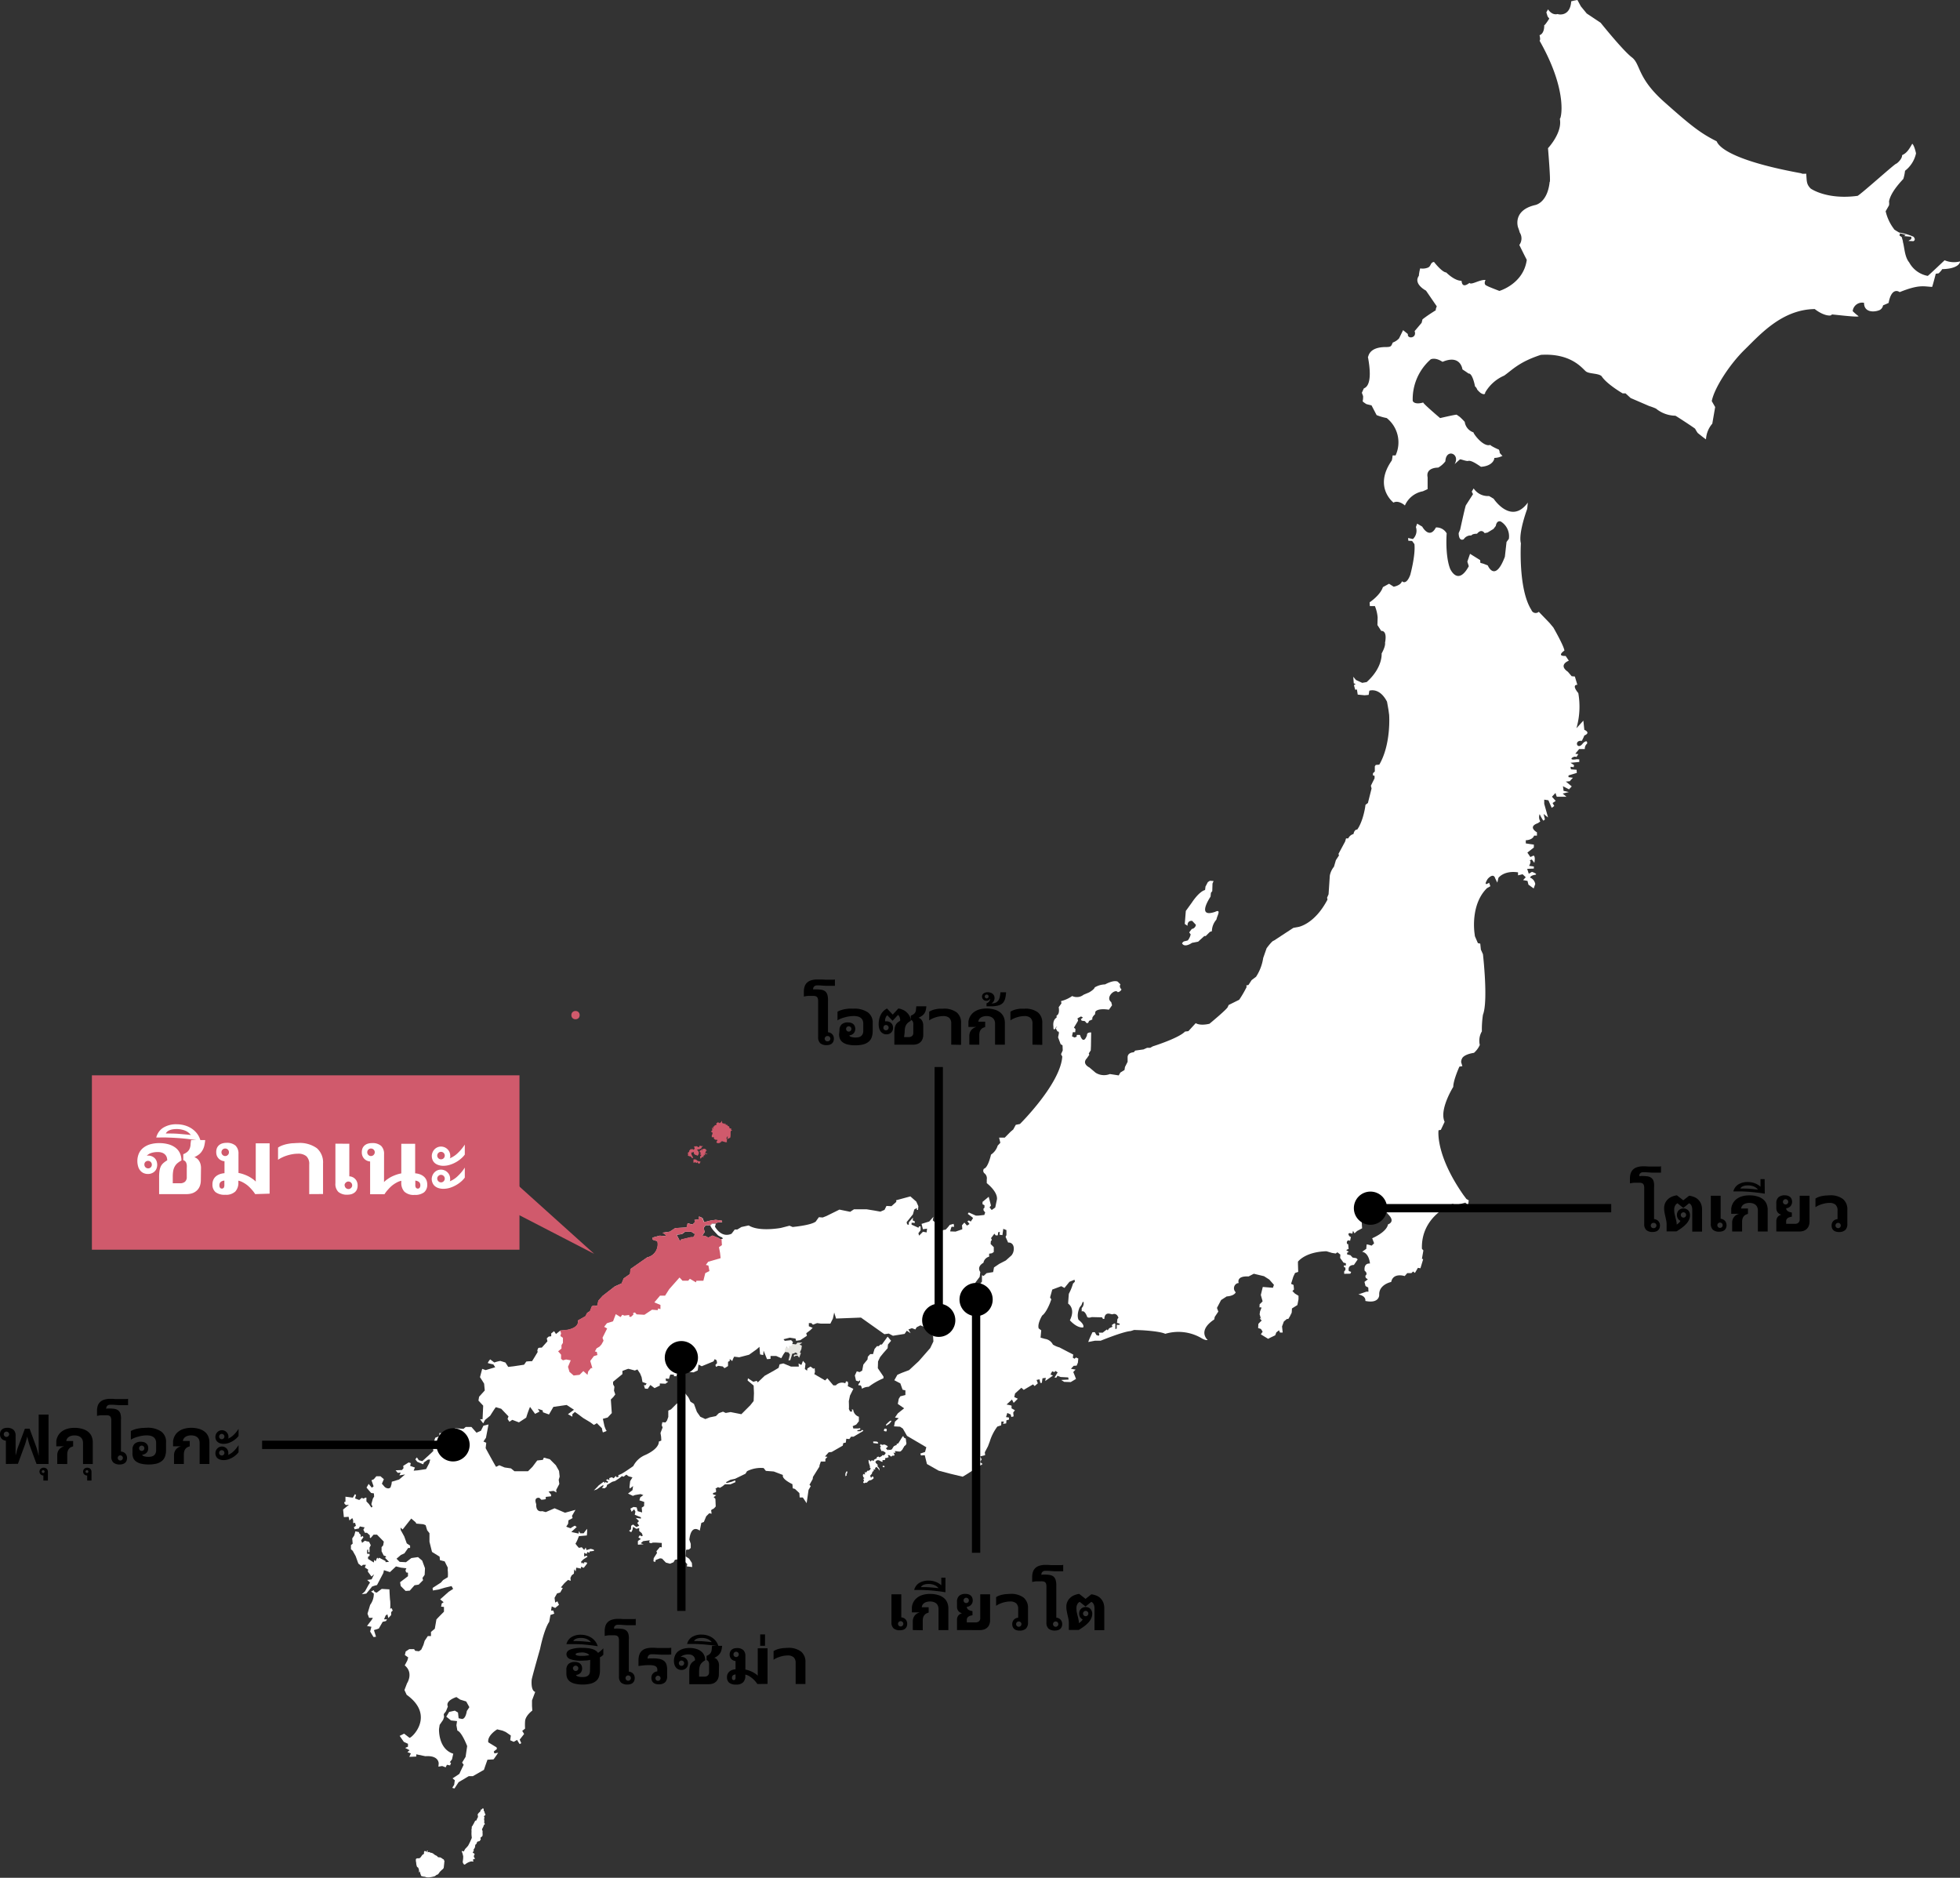 <svg xmlns="http://www.w3.org/2000/svg" viewBox="0 0 472.16 452.28"><rect x="0" y="0" width="472.16" height="452.28" fill="#333333" stroke="none"/><defs><style>.cls-1{fill:#fff;}.cls-2{fill:#e6e5e0;}.cls-3{fill:#d05a6c;}.cls-4{fill:none;stroke:#000;stroke-miterlimit:10;stroke-width:2px;}</style></defs><title>アセット 23</title><g id="レイヤー_2" data-name="レイヤー 2"><g id="タイ語"><path class="cls-1" d="M223.07,338.41c-.17,0-.69-.29-.85-.23s-.24.55-.21.69.51.54.51.54a9,9,0,0,0,.94-.34c.16-.1.5-.56.64-.67a6.47,6.47,0,0,1,.67-.37,1.18,1.18,0,0,0-.36-.11c-.28.06-1.06.46-1.34.49"/><path class="cls-1" d="M196.41,350.78a2.3,2.3,0,0,0-1,.15s-.11.22-.07.26.5.25.59.35.19.45.26.54a2.59,2.59,0,0,0,.42.32,1.47,1.47,0,0,1-.06-.43c0-.1.34-.34.32-.45a1.51,1.51,0,0,0-.5-.74"/><path class="cls-1" d="M220.51,343.24a1,1,0,0,0-.42,0,.86.86,0,0,0-.29.21.93.93,0,0,0-.05.24,2.85,2.85,0,0,0,.79.19c.08,0,.11-.31.11-.39s-.08-.25-.14-.28"/><polygon class="cls-2" points="188.42 324.14 188.78 324.53 189.81 324.47 190.78 323.67 191.72 323.81 192.11 323.39 193.3 323.37 192.6 323.84 193.16 324.11 193.05 324.94 192.69 325.75 192.94 325.89 192.52 327.02 192.13 326.52 191.63 326.55 191.39 326.77 191.19 326.63 191.33 326.3 191.74 326.24 192.11 326.24 191.99 325.94 191.63 325.75 191.28 325.97 190.86 326.05 190.39 327.6 189.94 327.69 190.28 326.27 189.94 325.75 189.17 325.63 188.56 326.19 188.06 326.24 187.98 325.89 188.39 325.16 188.42 324.75 187.92 324.61 188.42 324.14"/><path class="cls-1" d="M254.25,247.56l1.19-.49.65.34.57-.26,0-.5.28-.23.36.56-.2.27.23.43-1.51.39s-.38.42-.38.42l-.69-.05Z"/><path class="cls-1" d="M106.8,447.82c-.18-.07-.57-.43-.75-.45s-.5,0-.61-.13-.09-.17-.28-.27-.47-.21-.47-.26-.15-.08-.29-.23a1.38,1.38,0,0,0-.72-.25c-.13,0-.06-.1-.23-.15s-.44.13-.44,0,.07-.29,0-.36-.22.05-.18.13.09.25,0,.2-.46-.3-.54-.22a.41.41,0,0,0-.15.37c0,.19,0,.35-.05.35a1.58,1.58,0,0,0-.3.18,3.35,3.35,0,0,0-.31.4c-.06.13-.34.44-.51.45a1.88,1.88,0,0,1-.34,0c-.16,0-.41.06-.45.27a2.69,2.69,0,0,0,.08.8,2.79,2.79,0,0,0,.21,1c.11.12.22.09.29.24a2.08,2.08,0,0,1,.18.6c0,.16,0,.57.07.5a.51.51,0,0,0,.21-.34c0-.11,0,.21,0,.31s0,.28.06.36.11.49.24.54a2.48,2.48,0,0,0,.68.15c.29,0,.37.15.65.15a2.38,2.38,0,0,0,.68,0,8.89,8.89,0,0,0,1.21-.26c.23-.14.4-.34.51-.35a.61.61,0,0,0,.36-.22c.11-.13.3-.44.41-.55s.22-.2.35-.34.5-.3.54-.7.12-1,.12-1.21.12-.19,0-.34S107,447.89,106.8,447.82Z"/><path class="cls-1" d="M116.74,436.5c0-.23-.22-.28-.22-.48a2.4,2.4,0,0,0,0-.33c-.1-.1-.18-.16-.24-.13a1.81,1.81,0,0,0-.28.29l-.21,0a.18.18,0,0,1,0,.16.84.84,0,0,1-.25.46.72.72,0,0,0-.28.27c-.08.13-.21.21-.19.34s.15.54,0,.72-.25.65-.36.69-.13-.05-.25.1-.34.68-.44.8-.09.27-.25.42-.13.27-.12.42-.1.39-.07.6a3.93,3.93,0,0,1,0,.56,5.83,5.83,0,0,0,.05,1,.67.67,0,0,1-.08.53,15.86,15.86,0,0,1-.8,1.66c-.18.19-.43.5-.59.64s-.32.57-.45.68-.27-.11-.37-.08-.17.05,0,.37a6.16,6.16,0,0,1,.25.95,7.37,7.37,0,0,1-.12,1.24c0,.32.25.73.43.72s.19-.12.53-.32a3.19,3.19,0,0,1,1.1-.45c.23,0,.62.1.53,0s-.18-.46,0-.53.47-.07.36-.19a.74.74,0,0,1-.27-.52c0-.21.15-.31.18-.49s-.47-.3-.45-.47.23-.15.24-.23-.06-.33,0-.47.32-.31.34-.8.28-.4.35-.61.11-.44.31-.48.52-.11.49-.2.19-.16.2-.33-.16-.29,0-.44.39-.25.43-.45,0-.86,0-1,.12,0,0-.17-.12-.24-.11-.35.23-.47.32-.68.08-.39.23-.44.13-.24,0-.42,0-.18,0-.39-.14-.62,0-.78-.24-.31,0-.53.34-.17.21-.45S116.74,436.72,116.74,436.5Z"/><path class="cls-1" d="M204.14,354.38s-.19,0-.21,0a2.16,2.16,0,0,0-.27.55,5.92,5.92,0,0,0,0,.63,1.65,1.65,0,0,0,.33-.24c0-.06-.1-.27-.08-.33s.16-.07.17-.11a1.35,1.35,0,0,0,0-.53"/><path class="cls-1" d="M213.1,353.16a.67.67,0,0,0-.39-.12c-.05,0-.11.22-.07.26a.53.53,0,0,0,.35.1s.14-.2.11-.24"/><path class="cls-1" d="M213.49,344.14a.6.6,0,0,0-.42,0c-.07.07-.18.4-.12.49s.57.15.57.15a2.47,2.47,0,0,0,.11-.39c0-.06-.08-.26-.14-.28"/><path class="cls-1" d="M211.23,347.25a1.49,1.49,0,0,0-.43-.06c-.08,0-.35,0-.42,0s0,.38,0,.38.85.12,1.06.11c0,0,.14-.1.13-.14a1,1,0,0,0-.29-.32"/><path class="cls-1" d="M214.23,342.92a2.94,2.94,0,0,0,.53-.7c0-.07-.28,0-.34,0a8.91,8.91,0,0,0-1,.93s.07.24.07.24a8.92,8.92,0,0,0,.75-.49"/><path class="cls-1" d="M218.29,347.32c0-.17-.06-.7-.12-.87s-.16,0-.19,0a2.64,2.64,0,0,1-.34-.41.45.45,0,0,1,0-.13.67.67,0,0,0-.19.06c-.24.33-.85,1.41-1.11,1.73,0,0-.26,0-.31.06s0,.2,0,.23-.56.24-.68.33a2.22,2.22,0,0,0-.25.35,2.1,2.1,0,0,1-.32.46,1.65,1.65,0,0,1-.59.08s-.06-.12-.08-.11-.09.22-.13.2-.51-.29-.53-.42.45-.37.41-.49-.57-.4-.74-.45-.52.09-.64.07a1.68,1.68,0,0,1-.35-.21,1.71,1.71,0,0,0-.12.41s.18.13.19.18-.18.23-.17.3a3.34,3.34,0,0,0,.36.85s.2-.1.25-.08.63.31.69.47-.26.47-.36.55-.31,0-.38,0-.08.14-.11.16a3.09,3.09,0,0,1-.64.36c-.05,0-.14-.17-.19-.17a1.1,1.1,0,0,0-.47.2s.08.2,0,.23-.51.25-.62.33-.05.21-.09.25a.36.36,0,0,1-.23,0s-.11-.18-.16-.16-.31.3-.42.3-.15-.23-.2-.28a1,1,0,0,0-.21-.07,2.87,2.87,0,0,0,0,.44c0,.23.27.9.32,1.13,0,.06-.05.27,0,.33s.15,0,.15.07a1,1,0,0,1-.09.37,1.67,1.67,0,0,1-.43.28c-.05,0-.2-.07-.24,0s-.27.38-.38.42-.2-.21-.22-.16,0,.55,0,.66-.2-.18-.26-.17-.22.19-.24.26a1.72,1.72,0,0,0,.11.5c0,.06.24.19.24.26s-.26.17-.27.24.2.16.2.22a3.12,3.12,0,0,1-.22.61,1.08,1.08,0,0,0,.27.15,3.61,3.61,0,0,0,.42-.16s.16.07.19.05.31-.35.4-.42a2.35,2.35,0,0,1,.42-.21s.16.06.2,0a2.64,2.64,0,0,0,.64-.45c0-.07-.09-.38-.09-.38a.87.87,0,0,0-.31,0c-.05,0-.1.2-.14.22a.17.17,0,0,1-.15-.05.91.91,0,0,1-.11-.45c0-.09.29-.29.34-.38s.14-.45.2-.55.23-.08.26-.13,0-.35,0-.42.13.06.16.05a.58.58,0,0,0,.3-.18s-.18-.09-.16-.12.33-.36.42-.32a5.12,5.12,0,0,1,.73.89,2.46,2.46,0,0,0-.08-.51c-.06-.14-.39-.48-.45-.62s.12-.19.1-.24-.4-.39-.48-.5-.12-.26-.09-.32a1,1,0,0,1,.38-.31,1.08,1.08,0,0,1,.44,0c.17.05.63.37.8.36s0-.35.06-.39.51,0,.61-.09,0-.37.09-.43.44,0,.54-.08,0-.12,0-.13.25.07.26,0-.23-.39-.18-.47.34,0,.42.05.26.28.35.28.23-.2.3-.22.32,0,.39,0a.32.32,0,0,0,.12-.2c0-.11-.23-.41-.21-.52s.24.1.3.08.1-.11.1-.15-.13-.3-.07-.31c.25,0,1,.15,1.24.09s.53-.48.64-.62,0-.24.08-.29.15,0,.17-.07,0-.21.08-.26.4-.34.47-.46a1.36,1.36,0,0,0,.06-.45s-.08-.13-.09-.16"/><path class="cls-1" d="M121.06,416.83l-1.29-.3s-2.44,1.44-2.14,3.12l2,1.22.08.38-.76.61.15.46.91-.16s-1.06,1.6-1.14,1.6l-1.44.08-.54,1.52-.31.92-2.66,1.52h-1l-2.44,1.45-1,1.52-.53-.15.46-.76.15-1.07-.54-.46s1.68-1.06,1.68-1.14,1-2.13,1-2.13l-.38-.53.84-1.38.38-2.59s-1.3-3.42-2.36-3.73l-.23-1.29.15-1-1.45-.16-1.14-.91.69-1.14,1.37-.31.76.46.15,1.37.69.15s.91.38,1.29-1.9l.61-.92-.76-1.37-1.45-.45-.91-.61s-2.74.83-2.06,2.28l-.46,1.14-.53.69.08.69-.23.68-.84,1.22-.15,1s-.23,4.8,3.43,5.94l-.31,1.37-.53.69.3.15-.22.61-.77-.15-.3.61-.84-.31-.91.15.07-.76s.08-2-3.2-1.75l-2.2-.46v.54l-1.68.07.38-.83-.84-.31.53-.46L97.6,421l.68-.3V420l-1-.46-1-1.44,1.07-.54,1.29,1c.46.16,6.33-5.33-.68-10.36l-.53-1.14.61-1.6s1.67-2.51-.54-4.34l.61-1.14.23-.77-.81-.58.2-.86.86-.56,1.17,0,.26.4.91.11.56-.41.51-1.11.3-1,.76-1.14h.76v-1l.92-.76s.38-2.13.38-2.21,1.83-1.9,1.83-1.9v-1.15l-.69-.07.15-.76.46-.31-.84-.68,2.06-1.83,1.07-.69-.38-.68-1.6.38-1.53.45-1.37.23-.07-.61,2-1.29.53-.61,1.14-.69a8.64,8.64,0,0,0,0-1.44,3.36,3.36,0,0,1,0-.84l-.76-1.53-1.14-.3-.08-.84-1.83-1.14-.61-2.44,0-1,0-1.07-.56-.71-.36-1.22-.58-.23-1.67-.15-.16-.31-1.06-.91L97,368.38l-.53-.45.07.61.84,1.52.61,1.68.8.53,0,.57-.46,0-.91,1.3-.84.38-1.06.91.76.76,1.52.08,1.3-1,1.6-.23,1,.84.68,1.83-.08,1.6-.53.76.15.53-1.06,1.07-1,.15-1.15,1.3-1,.07L96.53,382l-.15-.91,1.9-1.45v-.84l-.45-.08-.15-.53.22-.46-1.29-.15-1.22-.3-1.45,1.37-1.45-.46-.15.69-1.52,2.89a8.15,8.15,0,0,0-1.22.38c0,.08-1.37,1.68-1.37,1.68l-1.07.15.76-.69.84-1.52.38-.61-.68-.61,1.06-.15.61-1.22-.64.54-.88-1.19.08-.49-.8-.5.26-.64-.72,0-.34.3-.77-.61-.64-1.79S85,373.6,85,373.56a5.65,5.65,0,0,0-.46-.41l0-1,.42-.35-.11-1.25.49-.73.27-1,.83.19.16.38.3.26,0,.54.49-.23.16.3L87,371l.23.61.69-.53.26.11.73.16.41.83-.3.57,0,1.11h-.34l0-.69-.23.16a4,4,0,0,0,0,.91l.58,0,0,.5-.38.23a2,2,0,0,1,0,.49s1.41.88,1.41.88l.07-.65.35.34.38-.87.26.26.23-.23.73.38.8.42,0,.27.84-.08s-1-1-1-1l.31-.12-.12-.23-.49-.19-.5-1,0-1,.38-.42.16-.91-1.64-1.68H90l-.73.84-.18-.15,0-.53-.68-.61-.5,0-.38-.73.31-.57-1.15-.23-.26.5-1,.19-.19-.49.49-.35-.19-.72-.46.07v-.68l-.22-.53-.69.57-.19-.88-1.14.08-.19-1.83,1.41-1.15-.73.08-.34-.34-.08-.38.31-.08v-1.22l1.79.23.49-.84.27.19-.23.84,1,.38.61-.53.42.19.45-.23.25,0,0,.9.59.61.6.86s.26-.15.26-.2-.26-.61-.26-.61l.36-1.32.31-.51-.06-.76-.66-.1s-1.16-1.32-1.11-1.32a7.75,7.75,0,0,0,.5-.87l.77.92L90,358l-.51-1.47.56-.25.61-.71,1,0,.81.71L92,357.36l.71.82s.82.66,1.38.05l.22-.74.08-.61,1.75-.53,1.45-1.22-1.37.23.3-.69-.69.08-.53-.61,1.53-.08.38-.45-.08-.54,1.3-.83.53.15-.15.68,1.14.39-.3.76,1-.08,2-.3.76-1.45.23-.84h-.53l-1,.69-.15.45-1.45-.61-.46-.6.38-.46.46.68.84.23,1.6-1.45,1.06-1-.15-1.37.61-1.82,1-.39v-.76l1.07.15.23.38s.83.39,2-.6l.45-1.07,2.06.15.53-.46h1.37l1.22,1.38,1.07-.46.61-1.22,1.22-.3-.61,3.2-.61.91.68.3-.15,1.3s2.44,4.49,2.52,4.49a7.67,7.67,0,0,0,.76-.38l1.29.54,1.53.22.84.69h3.27l1.07-1.07,1.14-1.52,1.37-.15.23-.54,1.45.39,1.44,1.44.77,1.37.15,1.37-.23.77.15,1-.76,1.44.08.61-.69-.38-1.22.15.61.76v.39l-1.29.15v.53a4.32,4.32,0,0,1-1.07.15l-.46-.45s-1.45-.31-.76,1.52c0,0-.23,2,1.45,1.68l.84.23,2.13-.92,2.51,1.07,2.52-.69-.84,1.45.15.53-1,.54-.08.83-.45.69a5.62,5.62,0,0,0,1.06.38,7.57,7.57,0,0,1,1-.61l.46.31-1.3,1.21,1.76.38.07-.6.31.53h.84a9.67,9.67,0,0,1,.83-1.07,12.24,12.24,0,0,1-.07,1.6l-1.91.16-.3.76a7.49,7.49,0,0,1-.53,1.06,9.08,9.08,0,0,0,.83,1l.69-.15.57.65.38-.57.19.61,1-.31.72.19s.12.31.08.31l-1.07.15V374l-.53-.2-.19.5-.57-.3v.91l.57-.23.23.27-1,.64-.57.58.23.45.23-.3.26.38.08-.46.65.12,0,.26s-.76,1-.8,1-.65-.27-.65-.27v.45l-1.14-.22-.15.91-.35-.53-.07,1.06-.54.42-.3.61.08.69s-.61-.15-.61-.23a11.7,11.7,0,0,0-1,.91l-.76.92.45.15-.61,1.07-.76.22-.61,1.07.15,1.14.54-.3.38.84-.92.76-.83-.38-.16,1h.54l.23.76-.92.31-.3,1.67s-1.07,1.22-2.21,6.55c0,0-1.68,5.87-2,7.31,0,0-.31,2.67.84,3l-.77,2.05v1.37l.08,1.07s-1.68,1.22-1.75,2.59a12.78,12.78,0,0,0,0,1.75,5.93,5.93,0,0,1-.69.54l.46.76-1.07,1.37.38.83a1.57,1.57,0,0,1-.38.23,7.57,7.57,0,0,1-.61-1l-.83.46-.84-.38.15-1.14-1.22-.84Z"/><path class="cls-1" d="M89.82,389.67l-.91,0-.38-1,.64-2.13a4.41,4.41,0,0,0,.88-2.71l-.65-.5L90,383l.23.42.5.19,1.22-.91,1.86.11s.12,2.78.19,2.74a16,16,0,0,1,0,1.95l.31-.2.3.61-.38.38V389l-.68.72-.23-.91-.42.3-.38.92h.72l-.26.41-.8.19-.92,1.61-1.18.38.5,1.59a3.19,3.19,0,0,1-.61.08s-.8-1.33-.8-1.33l.3-1.14-1.06-.19,1.14-1.49Z"/><path class="cls-1" d="M197.4,353.24l-.56.89-1,1.6-.07.53-.77,1.37.31.31-.53.91-.46,3.2-.92-1.37h-.76l-.07-1.06-1.07-1-.53-.15-.08-1s-2.67-1.22-2.28-2.21l-2.21-.84-1.91-.15-.53-.68a7.37,7.37,0,0,0-4,.76l-.38.61-2.52,1.22-1.1.23-1.1.6.22.19,1.15-.3.87-.34.08.42-1.22.53-1.33,0-.57.46-.62.38-.49-.16-.61.38.15.2v.61l-.72.22,0,.34.76.2-.61.45.42.42.08,1.83s-.5.61-.65.61-.46.3-.46.3l.12.84-.57-.11-.73.72-.57,1.37-.61.23-.38,1.87s-2.05-1.79-2.51,2.17l.34,1,0,1-.45.38s-.69,0-.69.15-.11,1.49-.11,1.49l.87.57.65,1,.08,1-1.3-.16.12-.53-.77-.8-1.64-.34-.56.08-.35.6-.84.35-1-.27-.91-.95-.49-.08-1.07.42-.08.46-.45-.15.07-.77.8-1.25-.15-.42.84-1,.45.07,0-1.06-1.3-.08-.84,0-.5.15-.41-.2.15-.51-1.57.2-.61.51.71.25-1.37.1a5.56,5.56,0,0,1,0-.91s.71-.46.71-.46l-.61-.4.35-.51.41.25.31-.15-.26-.61-.61-.51,0-.71-.66.2-.81-.5-.15.76-.31.56-.51-.36.46-.35.05-.87.46-.3.76.61.71-.31-.46-.66.41-.45-.76-.77,1.22.16v-.31l-1.48-.61.16-.76-.31-.56-.61.61-.3-.76.76-.41.76.1.25.92,1.07.3-.1-1.16.56-.36.05-1-1.17-.4.2-.71.76-.56s-.55-.15-.55-.21-1.48.21-1.48.21l-.5.2-1.17-.56,1.07-.81.15-1-.76.6-.11-.3.16-1.47.56-.92-.92-.25-.56-.41-.66.51-.4-.15-.56.46-1.07.71-.71.2s-1.22.76-1.22.71-.15.51-.15.51l-.46.35-.66-.1.36-.4,0-.31-.66.41-.92.66-.71.25s1.07-1.06,1.07-1.11,1.32-1,1.32-1l.3.36.1-.31a3.82,3.82,0,0,0,.46.25s.2-.3.2-.3l-.55-.36a2.79,2.79,0,0,0,.4-.25s.36.2.41.25,0-.5,0-.5l.61-.21.45.26.51-.56a1.56,1.56,0,0,1,.2.3c0,.05.46-.1.46-.1l-.05-.4.66-.26c.66-.3,2.95-1.93,2.95-1.93a5.65,5.65,0,0,1,2.94-2.69c3.51-1.63,3.2-3.2,3.2-3.2l.61-.25-.05-.92-.15-.91.51-1.32-.21-.56.15-.71.77.05.35-.46.31-.86,0-1.52.66-.31,1.42-1.42,1.47-.25,0-1.12-.45-.31,1-.71.71.87a10.24,10.24,0,0,1,.51,1.06c-.05,0,.86.56.86.56l.71,1.93.82,1.17,1.21.56,1.07-.41,1.48-.3.71-.71,1-.36.66.31,1.17-.21,2.59.51,1-1,1.17-1.17.79-1,.08-1.9-.08-1.83-1.45-1.22.08-.53,1.29.84.84-.23.23.38,1.68-1.6,2.2-1.22,1.15-.69.23-.84.91-.22,1.83.76h1.9l-.07-.76.68.38.38-1,.61.68-.15,1.3.53.38.08-.53.76-.46.69.53.3-.15.08.91-.16.54,2.6,1.52.53-.53,1.45,1.71.61,0a2,2,0,0,1,2.27-.49l.16-.48.44.08.09.49-.09.6,1.34.65-.81,1.62-.28,1.33s.08,1.86,0,1.86a4.88,4.88,0,0,0,.32.65l.49,0-.09-.53.33.08a2,2,0,0,0,1.37,1.7l0,1.09-.64.81-.85.37.16.56h1.13l.53-.08s0,.41,0,.37a3.49,3.49,0,0,0-.69.16s0,.2,0,.2l.81,0a2.91,2.91,0,0,1,.36-.32,1.74,1.74,0,0,1,.28.24l-2.38,1.41H205a4.94,4.94,0,0,1-.4.57l-.73-.08-.12.93-.61.12-.12.61-2.67,1.53-.72.08-.89,1,.6.09a6.64,6.64,0,0,0-.52.56,2.73,2.73,0,0,1,0,.57l-1.09,0-.32.95"/><path class="cls-1" d="M206.21,332.53l-.28-1.24.47-1,.69.19.61-.36.28-1.46,1-1.22.08-.67.58-.63.67,0,.36-1.22.58-.69h.44l.39-.39h.36l1.39-1.91.83,1-.75.91-.08.89-1,1.13-.81,1-.5,1.05-.05,1.64,1.36,2,0,.42a16.19,16.19,0,0,0-3.57,2.05,3.13,3.13,0,0,0-1.61.47l-.14-.56-.22-.27h-.5v-.25l.39-.53v-.44l-.33.28Z"/><path class="cls-1" d="M291.46,212.14l.89.06-.26.6-.06,1.83-.32.41-.09.92s-3.6,5.27,1.11,3.66c1.38-.69.66.7.44,1.36l-.16.54a4.34,4.34,0,0,0-1.07,2.77l-.48.16-1,1h-.34l-1.49,1.36-1.48.28s-1.8,1.3-2.4.1c.47-.63.47-.38,1.39-.69a3.37,3.37,0,0,0,.69-1.46,4.76,4.76,0,0,1-.35-.47s.61-.82.61-.82a1.18,1.18,0,0,0,1-1l-.88-.94s-1.17-.25-1.14,1.17l-.66-.44.25-3.13,1.48-2.05s1.65-2.59,3.16-3l.1-.83.57-1.07Z"/><path class="cls-1" d="M381,178.52a8.72,8.72,0,0,0,.66-1.37c1.68-.69,0-1.37,0-1.37l-.23-2.21-1.67,1.83a18.83,18.83,0,0,0,.45-8.46c-1.75-2.13-.23-2-.23-2l-.6-2-.77-.07-.91-1.07c-2.44-1.68.23-2.67.23-2.67l-.77-1.14c-2.36.08-.3-1.29-.3-1.29-.08-1.07-2.66-5.56-2.66-5.56l-.92-1.1-2.59-2.69a1.09,1.09,0,0,1-1.78-.45c-3.2-5-2.53-16.05-2.53-16.05-.67-2.44,1.52-8.28,1.52-8.28l.15-1.52c-4,5.48-8.23-.92-8.23-.92l-1.11-.66a4.11,4.11,0,0,1-3.71-1.83l-.46.77.31.61-1.73,2.69c-.2.45-1.37,5.84-1.37,5.84l-.36.86c.06,2.18,1.22,1.47,1.22,1.47a2,2,0,0,1,1.83-.91c.3-.46,1.37-.41,1.37-.41,1.12-1.37,1.83-.15,1.83-.15l.71-.15,1.42-.86.56-.72c.26-1.52,1.22-1.06,1.22-1.06a4.16,4.16,0,0,1,1.93,4.16l-.56.76-.4,3.56c-2.39,6.35-4.12,2.08-4.12,2.08l-1.06-.41-.72-.2-.05-.66-2.44-1.52-.65,1.88.35,1.11c-2.69,4.93-4.52.56-4.52.56-1.22-3.25-.81-8.48-.81-8.48a2.82,2.82,0,0,0-2.59-1.42c-1.58,3-3.3-.2-3.3-.2l-1.22-.72-.3.82a2.76,2.76,0,0,1-.72,2.89l-1.16-.25.05.66.91.05.56.76c.3,2.69-1,7.41-1,7.41-1,2.65-2,1.53-2,1.53-.3,1.06-2,1.32-2,1.32l-1.11-.71-1.48.81c-.66,2-3.2,3.66-3.2,3.66l.05.91,1.22,0a9.13,9.13,0,0,1,.66,2.74l-.05,1.83.92,1.42s1.52-.3.91,2.85c0,0,.22.69-.82,2.58,0,0,.34,3.35-3.6,6.88l-1.07.19-1.52-.7L326,163l.12,1.58.45.16-.41.29.31,1.1.41-.06.19,1.23,1.64.16s1-.07,1-.1.16-1,.16-1,2.43-.91,4.26,2.65l.34,1.9.17,1.26s.53,7-2.37,12l-.86.07-.22.34,0,1.24-.44.41a3.14,3.14,0,0,0,0,.53l.38.1,0,.6-.5,1-.39.79.17.66-.88,3.49-.59.45-.08.61c-.67,3.85-1.91,5.34-1.91,5.34-.75,0-.89,1.08-.89,1.08a1.93,1.93,0,0,0-1.27,1.05l-.53,0-.22.75-1.61,3,.14.33-.76,1.17-.46,1.57a4.88,4.88,0,0,0-1,2.13l-.3,4.52-.36.81.1.46c-3.14,6-7.05,6.6-7.05,6.6l-1.17.21-4.72,3.09c-.41,0-1.73,1.83-1.73,1.83l-.82,2.34a11.3,11.3,0,0,1-1.72,4.52l-1.07.81-.76,1.17-.51.1.06.41a26.22,26.22,0,0,1-1.78,3.05l-2.54,1.26-.21.46c-.05.46-4.41,4.06-4.41,4.06-2.39.56-3.31-.15-3.31-.15l-1.77,1.93-.81.1c-1.58,1.63-7.77,3.56-7.77,3.56l-.61.35.66.93-.66-.93-.75,0-.87.39-2,.28-.36.41s-1.5,0-1.47,1.25l0,1.05L271,257l-.11.72-1,.61-.39.69-2.13-.33a3.83,3.83,0,0,1-3.43-.31l-1.5-1.27s-1.91-.88-.61-2.22l.58-.85-.13-.31.48-.74.05-1.07.05-3.25c-1.17-.05-1,.66-1,.66-.92,2.54-1.68,0-1.68-.05a4.41,4.41,0,0,0-.81,0l0,.41-.51.2s-.56-.26-.61-.26a9,9,0,0,1,.2-1c0-.05.51,0,.56,0a4.41,4.41,0,0,0,.05-.81l-.35-.31,1-1.67-.15-.56.86-.46.46.26-.51.4.21.36.76.1.45.51.36-.1.2-.46.82-.36c-.26-.5.61-1.22.61-1.22l.1-.66c.76-.91,3.25-.45,3.25-.45l.76-1.07-.2-.76c-1.53-1.17,1-3.35,1.57-2.39a1.24,1.24,0,0,0,.91-.66c-.71-.71-.25-1.22-.25-1.22l-.66-.66c-1-.5-3.05.66-3.05.66a5.09,5.09,0,0,0-2.49.72c-.15.55-1.37,1.21-1.37,1.21l-1.32.56a2.6,2.6,0,0,1-2.74.31,8,8,0,0,1-2.69,1.22l.1.55-.66.92c.3,1.83-.51,2-.51,2l0,.51c-1.06.61-.76,2.18-.76,2.18-.05,1.07.41.51.41.51.35-1,.76,0,.76,0l.15,1.06-.2,1,.61,1.63.46.3.05,1.22-.41.91.3.57c-.45,6.59-10.2,16.24-10.2,16.24l-1,.2-.61,1.12-.66.56L242.05,274l-1.37,0,.3,1.25-.64.68a4,4,0,0,1-1.61,2.17s-.68,3.14-1.7,3.39a.81.81,0,0,0,.17,1.15,1.51,1.51,0,0,1,.51,1.44c0,.38,0,.89,0,.89s2.63,2,2.46,3.87l-.42,2-.85.6s-.51-.6-.51-.64a3.86,3.86,0,0,1,.34-.42l-.55-2.13-1.49,1.23,0,.56.47.25,0,.59-.26.26.05.42.38.47-.21.6-1.45.16h-.59s-1.7-.76-1.7-.76l-.25.34s1.27.93,1.27,1-.55.85-.55.85l-.43-.26-.38.17.51.68-.6.38-.63-.72a7.16,7.16,0,0,0-.59.68,7.3,7.3,0,0,1,.08.93l-1.61.56-1.32-.05s.3-1.06.34-1.1a3.23,3.23,0,0,1,.64,0l-.13-.72-.93.25a11.11,11.11,0,0,1-1,1.15c-.09,0-1.15.21-1.15.21s-.5-.47-.5-.42.17-1.28.17-1.28h-.64l.09.68-.47,0,0-.89-.6-.54.16-.85-1,1.12-1.86.58.33,1.29,1-.14-.11.91-.88-.17-.93.94-.17-.58.53-.71,0-.94-.38,0-.14.33-1.65-.75v-.46l.8.05-.06-.41-.46-.19.05-.69-1,1.16,0,.6-.41-.14-.11-.52,1.51-1.87.33-1.18.63-.35,0,.46h.27l.08-.9-.49-1.1-1.43-1.26-3.43.93.05.38-1.18,1.05-1.2-.06-.47.94-1,.43-1.44-.26-1.91-.31h-3l-.92.61-2.59-.53-3.16,1.56-.88.34-.91-.07-.61.83s0,.92-5.71,1.53l-.76-.31-2.06.53s-5.26,1-7.77-.6l-1.75.38-1,.61H177l-.76,1s-2.21,1.29-4-1.68l.19-.7-.32,0h-.57l-.44.43.29.55.43.57,1.17,1.25.55.31.45.18.12.35-.32,0-.46.14,0-.25-1.7-.69-1,.5-.69-.37-.78-.13.6-.85s-.28-1-.26-1,.49-.64.49-.64l1.13,0,.44-.43h.57l.32,0,.34-.21,1.17-.1-.05-.36-1.53-.2-1.31.2-1.43.36-.4-1a6,6,0,0,0-.82-.36c-.09,0,0,.67,0,.67l-1.11.15.2.45-.66.66-1.17-.3-.25,1-2.74.15-1.32.86-1.73.26.81.55-.1.26-1.42-.1s-1.63.45-1.68.45,0,.46,0,.51a9.63,9.63,0,0,0,1.12.35,3.22,3.22,0,0,1-2.44,3.92l-4,2.79-.15,1.22-1.52,1.06a12.64,12.64,0,0,1-.51,1.22c-.05,0-1.63.71-1.63.71l-2.94,2.29-1,1.12-.3,1.27-.77-.1-.5.2-.46,1.17-.66.4-.46.86-1.78,1c.31,1.93-2.74,2.29-2.74,2.29l-1.57.15-1,.81-.46-.68-.69.53v.69l-.6.07s-.46.38-.46.46.15.68.15.68l-1.37,1.53a3.41,3.41,0,0,0-.84.07,3.64,3.64,0,0,1-.23.54l.08.45s-1.37,2.29-1.37,2.21a9,9,0,0,0-1.37.08l-.53.76-2.52.38-1.3.15-.68-1.06-1.22-.38a7.89,7.89,0,0,0-1.45.38l-1-.76s-.68.83-.53.91a13.2,13.2,0,0,0,1.29.3l.46.69L117,330l-.84-.3-.53,2s1,1.52,1,1.6.15,1.6.15,1.6l-1.37,1.52-.15.92,1.14,1.22-.15,3.27h-.61l.76,1,.46-.84,1.22-1s1.29-2.05,1.37-2.05,1.3.38,1.3.38l1.75,1.83-.23.61.45.68.69-.46,1.6.61,1.75-1.14a25.5,25.5,0,0,1,.92-2.59c.07.08,1.22,1.68,1.22,1.68l1.06-.54-.38-.68,1.14.38.08.46,1.45.53,1.06-1.83,3.2-.46,1.76,1.15-1.45,1.07,1.06.6v-.6l.61-.54.77.54,1.21.91,1.76,1.06.83.61s.77-.38.69-.45L145,344a5.06,5.06,0,0,0,.23,1c.08,0,1.07-.38.92-.38s-.54-1.14-.54-1.14l-.38-1.75,1.15-.31,1-1.07-.23-3.27.61-.61.46-.61-.31-.91.1-.94-.3-.56a2.42,2.42,0,0,1,0-.66l2.23-1.83v-.76s1.32-.51,1.42-.51,1.58.41,1.58.41l.61-.26.66,1,.35.86.21,1.17,1,.35-.25.41h-.41l.25.81a4.25,4.25,0,0,0,.71.06c0-.06.61-.92.61-.92l1,.76,1.27-.61v-.51l1.37.06.66-.51-.56-.15-.05-.61s.86.15.81.05a4.92,4.92,0,0,1,.31-1l.86.05v.36H163V331l1.78-.15.15-.46,2.14.15,1-.45.21-1.43.76.41,2.84-1.17.3-.55.46.3.1.66-.41.46.16.45.51-.25,1.11.15.41.41a7.75,7.75,0,0,0,.86-.51v-1l.41-.25v-.45l.61.5.2-.56.26-.5,1.21.15,2.37-.61,1.82-1.3.69-.61.15,1.83.76.16.08-1.07.84,2.06.84-.08v-.69H187l1.21.54.46-.84.38-.61.08-.84.38-.46.53.46.08-.61.53-.07.38-.92-.45-.46-1.53.16-.3-.38,1.52-.38,1.37.22.15.54,1-.16.91-.6.69-.46-.16-.61,1-.76.54-.54-.92-.38v-.76h.61l.38.38,1-.38.88.12,2.32,0,.61-1.22.31-1.45.45,1.45,6-.23,5.64,4,1.06-.15,1,.53,2.81-.45.53-.77.92.61-.53-.91.84-.31.83.31.31-.53.91-.46,1.9.8-.22.49,1.37,1.3.08,1.29-.77,1.6-2.74,3.13L219,330l-1.83.69-1,.45-.73,1.3,1.45.76.54,1.52.68.16V336l-1.22.31-.38.61-.23,1.22,1.53,1.06-1.53,1.22-.68,1,.91.16-.91.83-.23,1.14,1.45.08.68.46,1,1.75,4.65,2.74-.31,1.14-1.14.38.16.46.91-.07.53,2.13,2.82,1.6,2.89.76,2.9.69.91-.54,3.89-2.51-.61-.46.38-.68-.38-.69,1.22-.3-.08-.69.76-1.45.43-1.14a11.67,11.67,0,0,1,1.83-3.61l.92-.3.05-.91h.61l-.21.56.76-.11.06-.76.61-.15,0-.51-.71-.1.31-1,.81.36.16.61.55-.15-.1-.92.41-.56-.81-.45,0-.66a10.62,10.62,0,0,0-1.22-.26c0,.05,1.32-1.21,1.32-1.21l.41.81,1-1-.86-.4.2-.87,1.52-1.37.56.51,2.24-1.32.4.4.76-.66-.3-.81.71-.15.2.86h.36l.15-1.11.81-.11-.15.77,1.88-1.32-.61-.26.41-.76.56.2.2-.3.56.35-.76,1.27h.45l.26-.45.76.3,1.83.1.1.51-1.78.1.71.46,1.58.05,1.27-.76s-.61-1.63-.67-1.63a6.36,6.36,0,0,1,.57-.61l-1.12-.2.66-.71.71-.05.3-.71.1-1-.55-.25-.36.3-.41-.25.1-.76-1.39-.71-1.91-1a5.9,5.9,0,0,1-1.6-.69,2.5,2.5,0,0,0-1.9-1.37l-1.07-.3.16-1.76-.61-.46c-.38-1.14.84-3.11.84-3.11,1-.69,1.9-3.06,1.9-3.06l.3-.83-.3-.46.53-1.9,2.16-.81.78.42,1.2-1.48,1.22-.5.09.47-.46.47a12.49,12.49,0,0,1-1,2.45s-.19,2.38-.16,2.38,1.85,1.16.41,4c0,0,1.63,1.91,3.2,1.72,0,0,.5-.56-1.1-1.82,0,0-.59-1,.25-3l.47-.62.26-.69.24,0,0,.54-.16.53-.31.41,0,.81s.66-.47,1.29,1.23c0,0,.09.47,1.16.12l2.45.06a2.48,2.48,0,0,1,.22.38h.34s-.06-1.6,1.38-1.22l.54.12s1-.53,1.47.82l-.25.31-.1.94.63.16s0,.31,0,.31l-.69,0V320l-.34.12s0-1.32,0-1.29-.25-.09-.25-.09l-.6.41.16.41s-.75.34-.79.37-.37.53-.37.53l-.16-.27s-1,.74-1,.78-1,0-1,0a1.81,1.81,0,0,0,.16.35,1.09,1.09,0,0,1-.13.41l-.56-.16a7.87,7.87,0,0,1-.38-.69,3.87,3.87,0,0,0-.59,0s-.95,2-1,2.35l1.6-.31,1.38,0s5.46-2.23,7.21-2.32l.85-.27,1.74.06s4.4.21,5.76.87a11,11,0,0,1,8.65,1s1,.65,1.57.49c0,0-2.61-2.18,1.58-4.95l.11-.6.87-1.3-.33-.88,1-1.9,1.35-.87s1.75-.05,2.18-1a1.3,1.3,0,0,1,.38-2.17l.33-.06s-.71-1.74,2.39-1.58l1.25-.65,2.46.59,1.27.81,1.12,1.27-.25.71-2.44-.2-.47,1.93.43,1.53a7.76,7.76,0,0,1-.71.7c0-.05-.05.75-.05.75s.49,0,.49.07-.34.88-.34.88l-.11.73.19.61.06.39.2.1h-.19v-.1c-.21-.09-.4-.13.25.49a10.5,10.5,0,0,0-.81.82c0,.05-.06,1-.06,1l.66.21a5.2,5.2,0,0,1,.43.69,4.62,4.62,0,0,0-.43.62s1.84,1.14,1.79,1.08,1.74-.87,1.69-.87.27-.65.21-.65a8.76,8.76,0,0,1,.71-.54s.16.54.22.54H309l-.16-1.47.44-1.19.73-.61.34,0,.42-.69.38-.84s-.08,1.82.08-1l1.31-.82.27-1.41v-.82l-.87-.54-.6-.6.38-.38-.1-1.09-.6-.27.54-1.74.42-.88.76-.26s-.1-2.49-.05-2.49,1.67-2.33,6.85-2.48l1.32.4.92.15s.4-.3.4-.3l.71.56-.05.81.81,1.12.57.15v.56l-.46-.05v.4l.35.16,0,.55-.3.36,0,.56s1.52,0,1.52-.05a3.53,3.53,0,0,1,.16-.41l-.56-.2s-.46-1.42,1.22-1.47l.91-1.32-.31-.31-.91-.15-.51-.56-.81-.2v-.41l.41-.2s-.56-.36-.61-.41.56-.3.56-.3l-.11-1.17c-.5.2-.47-1.29.46-.77l.21-1c-.25.32-1.38-1.34.32-.72l.18-.7.36.61.61-.56,1.22-.66-.05-.67-.05-1.06-.11-.66.77-.76,1.33-.69.7.49.81-.61a6.26,6.26,0,0,0-.36-.56c-.05-.05.61-.25.61-.25s1.63.35,1.63.3,1.37,1.52,1.37,1.52c1.22,1.53-.41,2-.41,2-.35,1.93-3.81,3.35-3.81,3.35l.46,1.21a6.36,6.36,0,0,1-.61.57,8.43,8.43,0,0,0-1.17-.31,7.74,7.74,0,0,0-.1,1.07s-1,.71-1,.71c1.72.35,1.88,2.84,1.88,2.84-1.63-.1-1.28,1.73-1.28,1.73.92.76.16,1.22.16,1.22l.1.5.51.36-.81.61.25,1,.66.36.05,1h-.51l-1.93.66c2,.4,1.68,1.57,1.68,1.57,3.4.71,3.35-1.42,3.35-1.42-.15-2.54,2.89-3.15,2.89-3.15.46-2.34,3.25-1.42,3.25-1.42l.61-.71h1a4,4,0,0,0,.41-.41c-.06,0,.45.36.45.36l.71-1.22.61.1.66-2.18-.3-.11.35-2-.35-.4c-.26-8,7.41-10.82,7.41-10.82l.76.31,2.29-.61.66.61.15-1.17-.56-.32-.71-.95c-6.85-9.8-6-15.59-6-15.59l.56-.11.91-1.93c-1.37-2.94,2.08-8.42,2.08-8.42,0-1.63,1.48-4.88,1.48-4.88l.71-.1-.3-1,.08-.53.19-.42c.65-1,2.82-1.26,2.82-1.26a5.56,5.56,0,0,0,1.41-1.9,4.48,4.48,0,0,1,.5-3.28,23.73,23.73,0,0,1,.26-4c1.3-3.31,0-14.58,0-14.58l-.5-1.11-.15-1.44-.57-.12-.72-1.67-.08-.65s-1.11-6.9,3-10.93l.81-.46-.31-.84s-1.6,1.14-.34-.91c0,0,1.37-1.64,1.82-.12l.5,1,.27-1.14s1.29-1.83,4.72-1.33l0,.72,1.1-.26.76.72-.64.69,1.06.19.23.91,1.26.91.38-1.06a2,2,0,0,0-1.26-1.56s.12-.5,1.14-.65-.68-.73-.68-.73l-.76.46-.38-1.18,1.6-.07,0-.5-1.14-.15s.65-1.11.12-1.33l.53-.2.61.8s.34-1.52-.19-1.75l-.76.35-.73-1.07,1.56-1.22s0-.76,0-.72-1.94-.27-1.94-.27v-.76s1.6,0,2-1.11l.69,0,0-.8s-2.36-1.3.23-2.21a7,7,0,0,0,.57-.42,2,2,0,0,1-.15-1.75,12.82,12.82,0,0,0,.84,1.52c.15.11.42-.27.42-.27l-.31-1.29,1.07.84L372,193.6v-1l1,.15.81,1.83.61-.46-.41-.71.76-.51-.91-1,.86-.92a6.64,6.64,0,0,0,.31.92h2.33l-.91-.76,1.47-.36-1.27-.3a8.6,8.6,0,0,0-.15-1.12s1.47.76,1.47.76l.66-.71-1.42-1.17a5.89,5.89,0,0,0,1-.1c-.05-.05.71-.81.71-.81l-1.07-.15v-.41s2-.61,2-.61l-.05-.76-1.37-.1s-.1-.56-.1-.61a4,4,0,0,1,.76.1l.1-.51-.86-.56,2.13-.2a2.49,2.49,0,0,1,0-.61l-.61-.05c-2.5.45-.7-1-.1-.51l.46-.71-.72-.1.92-1.12h1.37a1.55,1.55,0,0,1,.56-1.32c.1-1.17-1-.1-1-.1-1.37,1.93-2.33-.81-.25-.56M167.29,297.61,167,298h-.55l-2.34.56-.3.4L163,297.4l1.27-.15.76-.56h1.53l.81.51Zm76.48,4.67-1.48,1.32-1.57.81-1.27.86-.2,1.12-1.58.26-.71.66-.41-.16v1.53l-.76,1,.05.92-.3.61-1-.77.46-1.57,1-1.32.15-1.17s-1-1.22.76-2.23a1.84,1.84,0,0,1,1.37-1.47v-.72l.66-.1.46-.3,0-1.17-.76-.76.05-.67.25-.3-.2-.45.81-1.07.3.41h.51l.11-.77.4-.05-.1.66.71.1.21-1.52.76.31v1.21l-.21.41.61,1.37c1.74-.07,1.58,2.24.87,3"/><path class="cls-1" d="M458.39,58.2c.41,1.42.41,3.65,1.53,5a6.37,6.37,0,0,0,4.47,3.25c.1,0,4.06-3.76,4.06-3.76a5.82,5.82,0,0,0,3.69.28c.1,0,0,1.76-4.3,1.86,0,.2-.81,1-.81,1l-.71.11s-.63,2.48-.87,3.16c-2-.08-3.08-.66-7.85,1.27.1,0-1.87-1.51-2.63,2.55.41-.1-1.35.63-1.35.63a1.54,1.54,0,0,1-.8,1.12c-1.36.6-3.81.6-3.77-1.73a2.28,2.28,0,0,0-2.74,2,14,14,0,0,0,1.42,1.22c-.05.36-6.5-.5-6.5-.41.12.41-1.73.51-4.06-1.31-7.92.1-13.21,6.19-16.86,9.75s-7.34,9.27-7.95,12.42l.82,1.43-.69,4a6.31,6.31,0,0,0-1.52,3.76c0,.1-2-1.52-2-1.52a9.16,9.16,0,0,1-.61-1c0-.1-4.67-3.15-4.77-3.15a7.57,7.57,0,0,1-4.67-1.72,14.32,14.32,0,0,0-1.63-.61l-4.47-1.93-1.22-1.12h-.7s-3.87-2.24-5.09-4.16c-.81-.72-2.94-.51-3.75-1.12s-3.46-4.47-10.87-4c-5.28,1.72-6.87,3.62-8.84,5a9.73,9.73,0,0,0-4.57,4.07c0,.84-1.11.1-1.11.1a6,6,0,0,1-.82-.81,1.63,1.63,0,0,0-.52-.77s-.59-3.3-1.61-3.09c.41.2-1.42-1-1.42-1s-.41-3.66-4.77-1.83c0,.1-1.43-1.11-2.85-.61a12.74,12.74,0,0,0-4.36,10c.2.61,1.21.82,2.53.41,0,.31,4.07,3.76,4.07,3.76s3.86-.91,4-.81.71.5.71.5a14,14,0,0,1,1.22,1.22,3.12,3.12,0,0,0,2.13,2.54c-.2.11,2.34,3.66,4.06,3-.1.2,1.93,1.12,2,1.12s.31.71.21.71.61.81.71.81a4.66,4.66,0,0,1-2,.51c.1.2-.31,1.93-3.15,2.13.1.2-2.24-1.72-3.15-1.41-.36.11-1.73-.42-1.9-.39s-1.52,1.37-1.32,1.11c1.38-2.47-2.11-3.81-2.25-.63a5.76,5.76,0,0,1-1.74,1.52s-3.05-.1-2.54,2.34v2.84l-1.15.52a5.87,5.87,0,0,0-4.33,3.44c.1,0-1.53-1.42-2.75-.71.46.3-5.1-3.44-.4-10.15a7.74,7.74,0,0,0,.2-1.22h.71a7.49,7.49,0,0,0-2.13-9,13.12,13.12,0,0,1-2.44-.71l-1.22-2.34-1.22-.3s-1-.61-.91-.72a5.37,5.37,0,0,0,.1-1.21l-.3-.81.45-1c-.08-.2,2.47,0,1-7.68.18.36-.13-2.31,4.26-2.33,1.41,0,1.32-.2,1.74-1.09a3.79,3.79,0,0,0,1.51-1L338,79.52l1.16.94c-.23,1.25,2.24,1.05,1.62-.71,0,0,1.69-2,1.69-2s.2-.82.2-.82.85-.74,3.25-2.23c-.2,0,.2-.91.2-.91L343.52,70s-3.13-1.6-1.72-3.57a9.68,9.68,0,0,1,.32-1.79,3.41,3.41,0,0,0,1.9-.2c.77-.37.51-1.23,1.43-1.35,0,0,1.88,2.46,2.95,2.54,0,0,1.94,2,3.66,2,.1.1,0,2,1.93.51.44.59,2.43-.82,3.86-.71,0,.1-.61,1.12.4,1.42,0,.1,2.95,1.22,2.95,1.22s5.84-1.69,6.6-7.52C367.9,62.87,366,59,366,59a2.63,2.63,0,0,0,.1-3,9.94,9.94,0,0,0-.4-1.22s-1.43-4.06,4.06-5.38c0,0,3-.41,3.55-5.59.31.31-.4-8.12-.4-8.12s3.55-3.76,2.84-7.11c.2.41,2.23-6.3-4.88-18.79.31-.1,0-1.32,0-1.32S372.06,8.23,372,6c0,.41,1.22-1.52,1.22-1.52l-.4-.51-.31-1,.41-.72s.91,1.53,2.33,1.12c0,.1,3,.81,3.25-3.05A13.77,13.77,0,0,1,380,0l.82,1.52,1.42,1.73,3.35,2.23s5.38,6.71,7.52,8.33,1.22,4.88,7.72,10.67,8.83,7.61,12.69,9.54c.21.11.41,4.07,20.42,7.72.1.2,1.17.09,1.17.09.16,1.79,0,2.47,1.06,3.57,0,0,3.82,2.78,11.33,1.77,1.22-.75,8.77-7.57,9.29-7.75,0,.11,1.47-1.05,1.42-2.05,1.17-.52,1.72-1.47,2.44-2.74.47.27.95,2.34.91,2.34a7.24,7.24,0,0,1-2.64,4.16,10.78,10.78,0,0,1-.4,1.93c0,.1-3.05,3-3.46,5.49a2.71,2.71,0,0,1,0,.91l-.81,1.42a11.2,11.2,0,0,0,2,4.27c-.1.1,1.26.86,1.26.86a13.87,13.87,0,0,1,3.43,1s.73.68,0,1.08l-1.22-.06.71-.45,0-.55-1.72-.16.37-.31-1.37-.37-.13.55.55.36s-.11-.37.29,1.06"/><path class="cls-3" d="M135,321.81l.61.41v1.21l-.35.56,0,.82-.81.66.71.81v1l.45.36.76-.2,1.12.2-.66,1.57.36,1.22,1,.87,1.42-.16.92-.91,1,.91.16-.81.66-.81.35,0-.51-1.73.87-1.16.86-.26-.15-.76-.46-.1.41-.76.71-.41.46-.51.5-.91-.25-.71,1.12-2.24-.72-.4.67-.87,1.47-.45.66-1.73,1.16.71.41-.56.51.2,1.17-.15v.41l.4.05.61-.56-.1-.35.46-.16.4.46,1.88.1,1.83-1.22,1.37.11.1-.41.56.15,0-1-1.47-.61,1.37-1.63h1.22l1-1.57,2.48-2.8.71.77,1.38,0,.4-.46,1.47.86.1-.39h0l1.68,0,.46-1.83,1-.51-.25-1.32-.61-.15.56-.76,3-.87-.15-1.32-.25-1.32.71-.5-.1-1.53-.46.15,0-.25-1.71-.7-1,.5-.69-.37-.78-.13.6-.85s-.28-1-.26-1,.49-.64.49-.64h1.13l.44-.42h.57l.32,0,.34-.21,1.17-.1-.05-.36-1.52-.2L171,294l-1.43.36-.4-1a6.51,6.51,0,0,0-.81-.35c-.1,0,0,.66,0,.66l-1.12.15.2.46-.66.66-1.17-.3-.25,1-2.74.15-1.32.87-1.73.25.81.56-.1.25-1.42-.1s-1.63.46-1.67.46,0,.45,0,.51a9.48,9.48,0,0,0,1.11.35,3.21,3.21,0,0,1-2.44,3.91l-4,2.79-.15,1.22-1.52,1.07a12.64,12.64,0,0,1-.51,1.22c-.05,0-1.63.71-1.63.71l-2.94,2.28-1,1.12-.3,1.27-.76-.1-.51.2-.46,1.17-.66.41L141,317l-1.78,1c.3,1.93-2.74,2.29-2.74,2.29l-1.58.15.26.66Zm29.25-24.58.76-.55h1.53l.81.5-.1.41-.26.35h-.55l-2.34.56-.3.41-.82-1.52Z"/><circle cx="330.14" cy="291" r="4"/><circle cx="164.14" cy="327" r="4"/><circle cx="226.14" cy="318" r="4"/><circle cx="109.14" cy="348" r="4"/><line class="cls-4" x1="330.14" y1="291" x2="388.14" y2="291"/><line class="cls-4" x1="63.14" y1="348" x2="109.14" y2="348"/><rect class="cls-3" x="22.14" y="259" width="103" height="42"/><path d="M398.46,286v7.63h.07a1.36,1.36,0,0,1,.53.16,1.38,1.38,0,0,1,.43.32,1.49,1.49,0,0,1,.29.47,1.55,1.55,0,0,1,.1.59,1.74,1.74,0,0,1-.12.67,1.53,1.53,0,0,1-.36.5,1.45,1.45,0,0,1-.55.29,2.19,2.19,0,0,1-.7.1,2.26,2.26,0,0,1-1.55-.46,1.9,1.9,0,0,1-.51-1.45V286a1.88,1.88,0,0,0-.09-.53.81.81,0,0,0-.22-.36.92.92,0,0,0-.37-.19,2.32,2.32,0,0,0-.57-.05c-.42,0-.82,0-1.19,0a6.76,6.76,0,0,0-1,.16v-1.19a3.93,3.93,0,0,1,.18-1.23,2.24,2.24,0,0,1,.57-.92,2.46,2.46,0,0,1,1-.57,4.58,4.58,0,0,1,1.47-.2c.18,0,.38,0,.61,0l.69.05.73,0,.66,0,.93,0c.25,0,.47,0,.64-.07v1.54l-.29,0-.32,0h-.9c-.2,0-.43,0-.69,0l-.78-.05-.73-.05c-.22,0-.41,0-.54,0a1.29,1.29,0,0,0-.47.07.91.91,0,0,0-.31.22.83.83,0,0,0-.18.3,1.5,1.5,0,0,0,0,.37l.37-.05.42,0a7.73,7.73,0,0,1,1.28.1,1.94,1.94,0,0,1,.87.39,1.67,1.67,0,0,1,.5.8A4.46,4.46,0,0,1,398.46,286Zm-.79,9.18a.65.65,0,0,0,.19.45.63.63,0,0,0,.45.18.64.64,0,1,0,0-1.27.63.63,0,0,0-.45.18A.66.66,0,0,0,397.67,295.13Z"/><path d="M403.86,295a5.29,5.29,0,0,0,.59-.47,1.51,1.51,0,0,0,.36-.49,1.39,1.39,0,0,1-.61-.54,1.66,1.66,0,0,1-.23-.87,1.69,1.69,0,0,1,.12-.64,1.4,1.4,0,0,1,.82-.81,1.61,1.61,0,0,1,.63-.12,1.58,1.58,0,0,1,1.14.45,1.38,1.38,0,0,1,.32.52,1.78,1.78,0,0,1,.12.67,2.49,2.49,0,0,1-.15.87,3.62,3.62,0,0,1-.41.78,4.17,4.17,0,0,1-.59.68,6.44,6.44,0,0,1-.69.6,8.86,8.86,0,0,1-.73.52l-.69.44h-2.38v-1.73a4.61,4.61,0,0,0-.09-.88c-.06-.31-.13-.63-.2-.95s-.15-.65-.21-1a5.52,5.52,0,0,1-.09-1,3,3,0,0,1,.27-1.32,2.88,2.88,0,0,1,.71-.93,3.19,3.19,0,0,1,1-.6,4.86,4.86,0,0,1,1.09-.28l1.54,1.2L406.9,288a4.56,4.56,0,0,1,1.17.29,2.83,2.83,0,0,1,1,.63,2.92,2.92,0,0,1,.69,1,3.65,3.65,0,0,1,.26,1.47v5.25h-2.36v-4.79c0-.21,0-.43,0-.63a2.6,2.6,0,0,0-.1-.58,1.49,1.49,0,0,0-.24-.49,1,1,0,0,0-.43-.33l-1.38,1.12-1.4-1.12a1.43,1.43,0,0,0-.41.31,2.09,2.09,0,0,0-.25.44,2,2,0,0,0-.13.5,4.89,4.89,0,0,0,0,.54,3.29,3.29,0,0,0,.1.79c.06.29.13.58.2.87s.15.59.21.87a4,4,0,0,1,.09.81Zm2.32-2.37a.61.61,0,0,0-.18-.45.66.66,0,0,0-.46-.19.64.64,0,0,0-.45.19.63.63,0,0,0,0,.9.6.6,0,0,0,.45.19.62.62,0,0,0,.46-.19A.61.61,0,0,0,406.18,292.65Z"/><path d="M414.5,288v5.56h.07a1.36,1.36,0,0,1,.53.16,1.51,1.51,0,0,1,.43.32,1.31,1.31,0,0,1,.28.47,1.55,1.55,0,0,1,.11.59,1.57,1.57,0,0,1-.13.67,1.37,1.37,0,0,1-.35.5,1.53,1.53,0,0,1-.55.29,2.26,2.26,0,0,1-.71.1,2.23,2.23,0,0,1-1.54-.46,1.9,1.9,0,0,1-.51-1.45V288Zm-.79,7.11a.64.64,0,0,0,1.28,0,.62.62,0,0,0-.19-.46.65.65,0,0,0-.9,0A.62.62,0,0,0,413.71,295.13Z"/><path d="M417.27,296.61v-2.13a2.28,2.28,0,0,1,.11-.7,2,2,0,0,1,.32-.62,2.08,2.08,0,0,1,.53-.49,2.33,2.33,0,0,1,.75-.32h-1.93V291.1a3.54,3.54,0,0,1,.42-1.31,3.4,3.4,0,0,1,.88-1,4.07,4.07,0,0,1,1.32-.65,6.07,6.07,0,0,1,1.72-.23,6.49,6.49,0,0,1,2,.27,3.93,3.93,0,0,1,1.38.72,2.86,2.86,0,0,1,.8,1.1,3.53,3.53,0,0,1,.26,1.38v5.24h-2.36v-5.05a2,2,0,0,0-.15-.81,1.55,1.55,0,0,0-.43-.58,1.91,1.91,0,0,0-.65-.34,3.09,3.09,0,0,0-.83-.11,2.76,2.76,0,0,0-.8.11,1.67,1.67,0,0,0-.6.28,1.36,1.36,0,0,0-.4.43,1.39,1.39,0,0,0-.18.53h1.65v1.28l-.47.18a1.41,1.41,0,0,0-.46.33,1.58,1.58,0,0,0-.35.57,2.58,2.58,0,0,0-.13.91v2.27Z"/><path d="M425.13,287.51c-.68-.12-1.33-.21-2-.28s-1.24-.14-1.85-.18-1.22-.08-1.83-.09-1.24,0-1.89,0a2.75,2.75,0,0,1,1.18-1.67,4.17,4.17,0,0,1,2.33-.59,4.77,4.77,0,0,1,1.65.29,4.3,4.3,0,0,1,1.38.84V284h1Zm-4-2c-1,0-1.64.25-1.89.76.79,0,1.54,0,2.24.06s1.38.11,2,.2a1.93,1.93,0,0,0-.37-.39,2.41,2.41,0,0,0-.52-.32,2.64,2.64,0,0,0-.67-.22A3.49,3.49,0,0,0,421.12,285.51Z"/><path d="M427.91,296.61v-2.43a1.92,1.92,0,0,1,.11-.67,1.67,1.67,0,0,1,.28-.47,1.57,1.57,0,0,1,.39-.3,2.13,2.13,0,0,1,.43-.17,2.2,2.2,0,0,1-.43-.18,1.57,1.57,0,0,1-.39-.3,1.67,1.67,0,0,1-.28-.47,1.92,1.92,0,0,1-.11-.67v-1.13a1.86,1.86,0,0,1,.52-1.45,2.23,2.23,0,0,1,1.54-.47,2.59,2.59,0,0,1,.71.1,1.72,1.72,0,0,1,.55.3,1.42,1.42,0,0,1,.35.49,1.62,1.62,0,0,1,.13.68,1.63,1.63,0,0,1-.39,1.06,1.66,1.66,0,0,1-.43.32,1.55,1.55,0,0,1-.54.16h-.06a.73.73,0,0,0,.15.48,1,1,0,0,0,.36.3,1.82,1.82,0,0,0,.44.17l.41.09v1l-.41.08a2.75,2.75,0,0,0-.45.17,1.13,1.13,0,0,0-.36.33.92.92,0,0,0-.15.55v.59h2.12a1.2,1.2,0,0,0,.83-.27,1,1,0,0,0,.31-.81V288h2.37v6.2a2.93,2.93,0,0,1-.16,1,2,2,0,0,1-.47.76,2.26,2.26,0,0,1-.77.49,3.14,3.14,0,0,1-1.06.17Zm1.59-7.14a.65.65,0,0,0,.64.64.6.6,0,0,0,.45-.19.62.62,0,0,0,.19-.45.65.65,0,0,0-.64-.64.62.62,0,0,0-.45.19A.6.6,0,0,0,429.5,289.47Z"/><path d="M442.66,291.56a1.81,1.81,0,0,0-.49-1.4,2.12,2.12,0,0,0-1.46-.43,5.65,5.65,0,0,0-.89.08,7.1,7.1,0,0,0-1.78.55,4.61,4.61,0,0,0-.7.41v-2.08a2.81,2.81,0,0,1,.67-.35,5,5,0,0,1,.83-.25,9,9,0,0,1,.93-.14c.32,0,.63-.05.94-.05a5,5,0,0,1,3.25.89,3.16,3.16,0,0,1,1.06,2.58v3.46a1.91,1.91,0,0,1-.49,1.42,2.14,2.14,0,0,1-1.57.49,2.24,2.24,0,0,1-.7-.1,1.45,1.45,0,0,1-.55-.29,1.39,1.39,0,0,1-.36-.5,1.74,1.74,0,0,1-.12-.67,1.52,1.52,0,0,1,.11-.62,1.38,1.38,0,0,1,.31-.47,1.6,1.6,0,0,1,.45-.32,2,2,0,0,1,.56-.14Zm.78,3.62a.66.66,0,0,0-.19-.46.64.64,0,1,0,0,.91A.65.65,0,0,0,443.44,295.18Z"/><path d="M199.46,241v7.63h.07a1.36,1.36,0,0,1,.53.16,1.38,1.38,0,0,1,.43.32,1.49,1.49,0,0,1,.29.47,1.55,1.55,0,0,1,.1.59,1.74,1.74,0,0,1-.12.67,1.53,1.53,0,0,1-.36.5,1.45,1.45,0,0,1-.55.29,2.19,2.19,0,0,1-.7.1,2.26,2.26,0,0,1-1.55-.46,1.9,1.9,0,0,1-.51-1.45V241a1.88,1.88,0,0,0-.09-.53.81.81,0,0,0-.22-.36.92.92,0,0,0-.37-.19,2.32,2.32,0,0,0-.57-.05c-.42,0-.82,0-1.19,0a6.76,6.76,0,0,0-1,.16v-1.19a3.93,3.93,0,0,1,.18-1.23,2.24,2.24,0,0,1,.57-.92,2.46,2.46,0,0,1,1-.57,4.58,4.58,0,0,1,1.47-.2c.18,0,.38,0,.61,0l.69,0,.73.05.66,0,.93,0c.25,0,.47,0,.64-.07v1.54l-.29,0-.32,0h-.9c-.2,0-.43,0-.69,0l-.78-.05-.73-.05c-.22,0-.41,0-.54,0a1.29,1.29,0,0,0-.47.07.91.91,0,0,0-.31.22.83.83,0,0,0-.18.3,1.5,1.5,0,0,0-.05.37l.37,0,.42,0a7.73,7.73,0,0,1,1.28.1,1.94,1.94,0,0,1,.87.39,1.67,1.67,0,0,1,.5.8A4.46,4.46,0,0,1,199.46,241Zm-.79,9.18a.65.65,0,0,0,.19.45.63.63,0,0,0,.45.18.64.64,0,1,0,0-1.27.63.63,0,0,0-.45.18A.66.66,0,0,0,198.67,250.13Z"/><path d="M202.23,248.17a1.86,1.86,0,0,1,.52-1.44,2.2,2.2,0,0,1,1.54-.47,2.26,2.26,0,0,1,.71.1,1.41,1.41,0,0,1,.55.3,1.26,1.26,0,0,1,.35.49,1.59,1.59,0,0,1,.13.68,1.63,1.63,0,0,1-.11.59,1.33,1.33,0,0,1-.29.47,1.38,1.38,0,0,1-.43.32,1.56,1.56,0,0,1-.53.16h-.06c0,.15.14.27.41.37a3.39,3.39,0,0,0,1.13.15,3.24,3.24,0,0,0,.72-.08,1.52,1.52,0,0,0,.57-.28,1.34,1.34,0,0,0,.39-.51,1.88,1.88,0,0,0,.13-.76v-1.71a2,2,0,0,0-.16-.83,1.51,1.51,0,0,0-.46-.57,2,2,0,0,0-.72-.33,4,4,0,0,0-1-.1,8.18,8.18,0,0,0-2.07.3,7,7,0,0,0-1,.33,5,5,0,0,0-.8.41v-2.08a3.9,3.9,0,0,1,.77-.35,6.31,6.31,0,0,1,.93-.25c.33-.06.67-.11,1-.14s.74,0,1.12,0a5.75,5.75,0,0,1,3.49.89,3,3,0,0,1,1.17,2.58v1.89a4.61,4.61,0,0,1-.23,1.51,2.53,2.53,0,0,1-.73,1.08,3.39,3.39,0,0,1-1.3.66,7.51,7.51,0,0,1-1.92.22,7.15,7.15,0,0,1-1.89-.21,3.27,3.27,0,0,1-1.2-.55,2.06,2.06,0,0,1-.64-.84,3,3,0,0,1-.19-1Zm1.59-.34a.64.64,0,0,0,1.28,0,.62.62,0,0,0-.19-.46.65.65,0,0,0-.9,0A.62.62,0,0,0,203.82,247.83Z"/><path d="M217.79,249.79h1.08a1.24,1.24,0,0,0,.84-.26,1,1,0,0,0,.3-.82V247a4.44,4.44,0,0,0,0-.55,1.38,1.38,0,0,0-.11-.39.83.83,0,0,0-.19-.26.87.87,0,0,0-.3-.17v-1a2.64,2.64,0,0,0,.72-.39,1.36,1.36,0,0,0,.38-.46,1.76,1.76,0,0,0,.15-.6c0-.22.05-.49.08-.8h2.42a6.77,6.77,0,0,1-.16,1,2.57,2.57,0,0,1-.33.73,2.44,2.44,0,0,1-.56.55,5.7,5.7,0,0,1-.84.48,1.32,1.32,0,0,1,.43.21,1.64,1.64,0,0,1,.36.38,1.91,1.91,0,0,1,.25.56,2.28,2.28,0,0,1,.1.72v2.19a2.69,2.69,0,0,1-.16,1,1.92,1.92,0,0,1-.47.76,2.08,2.08,0,0,1-.77.49,3.14,3.14,0,0,1-1.06.17h-4.5v-2.83a7.43,7.43,0,0,1,.08-1.16,2.58,2.58,0,0,1,.24-.77,1.91,1.91,0,0,1,.43-.55,5.06,5.06,0,0,1,.64-.45,1.91,1.91,0,0,0,0-.39,3.06,3.06,0,0,0-.1-.41,2,2,0,0,0-.18-.36.78.78,0,0,0-.24-.24l-1.29,1.4-1.27-1.32a1.07,1.07,0,0,0-.27.29,1.49,1.49,0,0,0-.17.36,2,2,0,0,0-.1.4,2.91,2.91,0,0,0,0,.4l.15,0h.2a1.61,1.61,0,0,1,.63.12,1.27,1.27,0,0,1,.49.32,1.41,1.41,0,0,1,.33.49,1.66,1.66,0,0,1,.11.64,1.69,1.69,0,0,1-.11.64,1.41,1.41,0,0,1-.33.49,1.39,1.39,0,0,1-.49.32,1.61,1.61,0,0,1-.63.12,1.71,1.71,0,0,1-.8-.18,1.75,1.75,0,0,1-.6-.49,2.39,2.39,0,0,1-.37-.75,3.67,3.67,0,0,1-.13-1,5.81,5.81,0,0,1,.16-1.38,4.59,4.59,0,0,1,.44-1.1,3.45,3.45,0,0,1,.65-.8,3.32,3.32,0,0,1,.76-.52l1.38,1.46,1.34-1.46a2.83,2.83,0,0,1,1,.27,3.07,3.07,0,0,1,1,.63,3.41,3.41,0,0,1,.72.92,2.41,2.41,0,0,1,.28,1.15,3.56,3.56,0,0,0-.7.48,1.89,1.89,0,0,0-.45.57,2.69,2.69,0,0,0-.25.74,5.75,5.75,0,0,0-.07,1Zm-5-2.27a.61.61,0,0,0,.18.45.62.62,0,0,0,.46.19.64.64,0,0,0,0-1.28.62.62,0,0,0-.46.19A.61.61,0,0,0,212.83,247.52Z"/><path d="M229.15,251.61v-5.05a1.81,1.81,0,0,0-.48-1.4,2.14,2.14,0,0,0-1.46-.43,5.65,5.65,0,0,0-.89.08,7.1,7.1,0,0,0-1.78.55,4.17,4.17,0,0,0-.7.41v-2.08a2.81,2.81,0,0,1,.67-.35,5,5,0,0,1,.83-.25,8.64,8.64,0,0,1,.93-.14c.32,0,.63,0,.94,0a5,5,0,0,1,3.25.89,3.16,3.16,0,0,1,1.06,2.58v5.24Z"/><path d="M233.51,251.61v-2.13a2.28,2.28,0,0,1,.11-.7,2,2,0,0,1,.32-.62,2.08,2.08,0,0,1,.53-.49,2.33,2.33,0,0,1,.75-.32h-1.93V246.1a3.54,3.54,0,0,1,.42-1.31,3.4,3.4,0,0,1,.88-1,4.07,4.07,0,0,1,1.32-.65,6.07,6.07,0,0,1,1.72-.23,6.49,6.49,0,0,1,2,.27,3.84,3.84,0,0,1,1.38.72,2.86,2.86,0,0,1,.8,1.1,3.53,3.53,0,0,1,.26,1.38v5.24h-2.36v-5.05a2,2,0,0,0-.15-.81,1.55,1.55,0,0,0-.43-.58,1.91,1.91,0,0,0-.65-.34,3.09,3.09,0,0,0-.83-.11,2.76,2.76,0,0,0-.8.11,1.67,1.67,0,0,0-.6.28,1.36,1.36,0,0,0-.4.43,1.39,1.39,0,0,0-.18.53h1.66v1.28l-.48.18a1.41,1.41,0,0,0-.46.33,1.58,1.58,0,0,0-.35.57,2.58,2.58,0,0,0-.13.91v2.27Z"/><path d="M238.52,240.51a.94.94,0,0,1-.12.18.76.76,0,0,1-.18.18,1.26,1.26,0,0,1-.26.13,1,1,0,0,1-.36.05.94.94,0,0,1-.41-.08.87.87,0,0,1-.32-.22,1,1,0,0,1-.3-.74.9.9,0,0,1,.35-.72,1.55,1.55,0,0,1,1-.3,2.11,2.11,0,0,1,.68.1,1.43,1.43,0,0,1,.52.27,1.22,1.22,0,0,1,.34.44,1.32,1.32,0,0,1,.12.57,1.46,1.46,0,0,1-.73,1.31,2.24,2.24,0,0,0,1.12-.24,1.76,1.76,0,0,0,.63-.64,2.72,2.72,0,0,0,.28-.86A7.73,7.73,0,0,0,241,239h1.36c0,.37-.07.72-.11,1a4.57,4.57,0,0,1-.22.85,2.34,2.34,0,0,1-.4.67,2.11,2.11,0,0,1-.64.48,3.69,3.69,0,0,1-1,.28,7.48,7.48,0,0,1-1.34.1h-1v-.73a1.3,1.3,0,0,0,.63-.42A1.09,1.09,0,0,0,238.52,240.51Zm-1.3-.49a.45.45,0,0,0,.14.32.45.45,0,0,0,.33.14.49.49,0,0,0,.33-.14.44.44,0,0,0,.13-.32.44.44,0,0,0-.13-.33.49.49,0,0,0-.33-.14.48.48,0,0,0-.47.47Z"/><path d="M248.72,251.61v-5.05a1.78,1.78,0,0,0-.49-1.4,2.11,2.11,0,0,0-1.45-.43,5.78,5.78,0,0,0-.9.08,5.86,5.86,0,0,0-.92.22,5.76,5.76,0,0,0-.85.33,4.17,4.17,0,0,0-.7.41v-2.08a2.74,2.74,0,0,1,.66-.35,5.34,5.34,0,0,1,.83-.25,9,9,0,0,1,.93-.14c.32,0,.64,0,.95,0a5,5,0,0,1,3.25.89,3.18,3.18,0,0,1,1.05,2.58v5.24Z"/><path d="M217.12,384v5.56h.07a1.36,1.36,0,0,1,.53.16,1.38,1.38,0,0,1,.43.32,1.49,1.49,0,0,1,.29.47,1.55,1.55,0,0,1,.1.59,1.74,1.74,0,0,1-.12.67,1.35,1.35,0,0,1-.91.79,2.19,2.19,0,0,1-.7.1,2.24,2.24,0,0,1-1.55-.46,1.9,1.9,0,0,1-.51-1.45V384Zm-.79,7.11a.65.65,0,0,0,.19.45.64.64,0,0,0,1.09-.45.62.62,0,0,0-.19-.46.65.65,0,0,0-.9,0A.66.66,0,0,0,216.33,391.13Z"/><path d="M219.89,392.61v-2.13a2.28,2.28,0,0,1,.11-.7,2,2,0,0,1,.32-.62,2.08,2.08,0,0,1,.53-.49,2.54,2.54,0,0,1,.75-.32h-1.93V387.1a3.54,3.54,0,0,1,.42-1.31,3.3,3.3,0,0,1,.89-1,3.92,3.92,0,0,1,1.31-.65,6.07,6.07,0,0,1,1.72-.23,6.49,6.49,0,0,1,2,.27,3.76,3.76,0,0,1,1.38.72,2.86,2.86,0,0,1,.8,1.1,3.54,3.54,0,0,1,.27,1.38v5.24h-2.37v-5.05a2,2,0,0,0-.15-.81,1.63,1.63,0,0,0-.42-.58,2,2,0,0,0-.66-.34,3.09,3.09,0,0,0-.83-.11,2.76,2.76,0,0,0-.8.11,1.67,1.67,0,0,0-.6.28,1.31,1.31,0,0,0-.57,1h1.65v1.28l-.48.18a1.41,1.41,0,0,0-.46.33,1.73,1.73,0,0,0-.35.57,2.58,2.58,0,0,0-.13.91v2.27Z"/><path d="M227.75,383.51c-.68-.12-1.33-.21-1.95-.28s-1.25-.14-1.86-.18-1.21-.08-1.83-.09-1.24,0-1.89,0a2.79,2.79,0,0,1,1.18-1.67,4.2,4.2,0,0,1,2.34-.59,4.76,4.76,0,0,1,1.64.29,4.19,4.19,0,0,1,1.38.84V380h1Zm-4-2c-1,0-1.64.25-1.9.76.79,0,1.54,0,2.24.06s1.38.11,2,.2a1.93,1.93,0,0,0-.37-.39,2.41,2.41,0,0,0-.52-.32,2.64,2.64,0,0,0-.67-.22A3.47,3.47,0,0,0,223.75,381.51Z"/><path d="M230.54,392.61v-2.43a1.93,1.93,0,0,1,.1-.67,1.49,1.49,0,0,1,.29-.47,1.27,1.27,0,0,1,.39-.3,1.85,1.85,0,0,1,.42-.17,1.9,1.9,0,0,1-.42-.18,1.27,1.27,0,0,1-.39-.3,1.49,1.49,0,0,1-.29-.47,1.93,1.93,0,0,1-.1-.67v-1.13a1.9,1.9,0,0,1,.51-1.45,2.23,2.23,0,0,1,1.54-.47,2.59,2.59,0,0,1,.71.1,1.72,1.72,0,0,1,.55.3,1.42,1.42,0,0,1,.35.49,1.62,1.62,0,0,1,.13.68,1.82,1.82,0,0,1-.1.59,1.61,1.61,0,0,1-.29.47,1.51,1.51,0,0,1-.43.32,1.56,1.56,0,0,1-.53.16h-.07a.73.73,0,0,0,.15.48,1,1,0,0,0,.36.3,1.82,1.82,0,0,0,.44.17l.41.09v1l-.41.08a2.35,2.35,0,0,0-.44.17,1.06,1.06,0,0,0-.37.33.92.92,0,0,0-.15.55v.59H235a1.25,1.25,0,0,0,.84-.27,1,1,0,0,0,.3-.81V384h2.37v6.2a2.69,2.69,0,0,1-.16,1,1.92,1.92,0,0,1-.47.76,2.16,2.16,0,0,1-.77.49,3.14,3.14,0,0,1-1.06.17Zm1.58-7.14a.64.64,0,0,0,1.28,0,.6.6,0,0,0-.19-.45.63.63,0,0,0-.9,0A.6.6,0,0,0,232.12,385.47Z"/><path d="M245.28,387.56a1.78,1.78,0,0,0-.49-1.4,2.12,2.12,0,0,0-1.46-.43,5.76,5.76,0,0,0-.89.08,5.86,5.86,0,0,0-.92.22,5.36,5.36,0,0,0-.85.33,4.28,4.28,0,0,0-.71.41v-2.08a3,3,0,0,1,.67-.35,5.34,5.34,0,0,1,.83-.25,9,9,0,0,1,.93-.14c.32,0,.63-.05.94-.05a5,5,0,0,1,3.25.89,3.16,3.16,0,0,1,1.06,2.58v3.46a1.91,1.91,0,0,1-.49,1.42,2.13,2.13,0,0,1-1.57.49,2.28,2.28,0,0,1-.7-.1,1.35,1.35,0,0,1-.91-.79,1.74,1.74,0,0,1-.12-.67,1.71,1.71,0,0,1,.11-.62,1.54,1.54,0,0,1,.31-.47,1.6,1.6,0,0,1,.45-.32,2,2,0,0,1,.56-.14Zm.78,3.62a.62.62,0,0,0-.19-.46.65.65,0,0,0-.9,0,.62.62,0,0,0-.19.46.64.64,0,0,0,1.28,0Z"/><path d="M254.46,382v7.63h.06a1.36,1.36,0,0,1,.54.16,1.51,1.51,0,0,1,.43.32,1.47,1.47,0,0,1,.28.47,1.55,1.55,0,0,1,.11.59,1.57,1.57,0,0,1-.13.67,1.37,1.37,0,0,1-.35.5,1.53,1.53,0,0,1-.55.29,2.26,2.26,0,0,1-.71.1,2.23,2.23,0,0,1-1.54-.46,1.9,1.9,0,0,1-.52-1.45V382a2.38,2.38,0,0,0-.08-.53.81.81,0,0,0-.22-.36,1,1,0,0,0-.37-.19,2.32,2.32,0,0,0-.57-.05c-.43,0-.82,0-1.19,0a6.76,6.76,0,0,0-1,.16v-1.19a3.93,3.93,0,0,1,.18-1.23,2.22,2.22,0,0,1,.56-.92,2.5,2.5,0,0,1,1-.57,4.48,4.48,0,0,1,1.46-.2c.19,0,.39,0,.61,0l.7.05.72,0,.67,0,.93,0c.25,0,.46,0,.64-.07v1.54l-.29,0-.32,0h-.9c-.2,0-.43,0-.69,0l-.78-.05-.73-.05c-.23,0-.41,0-.55,0a1.24,1.24,0,0,0-.46.07.91.91,0,0,0-.31.22.83.83,0,0,0-.18.3,1.5,1.5,0,0,0-.05.37l.37-.05.42,0a7.61,7.61,0,0,1,1.27.1,1.93,1.93,0,0,1,.88.39,1.74,1.74,0,0,1,.5.8A4.81,4.81,0,0,1,254.46,382Zm-.79,9.18a.64.64,0,0,0,1.28,0,.62.62,0,0,0-.19-.46.65.65,0,0,0-.9,0A.62.62,0,0,0,253.67,391.13Z"/><path d="M259.85,391a4.5,4.5,0,0,0,.59-.47,1.55,1.55,0,0,0,.37-.49,1.42,1.42,0,0,1-.62-.54,1.66,1.66,0,0,1-.22-.87,1.69,1.69,0,0,1,.12-.64,1.27,1.27,0,0,1,.32-.49,1.49,1.49,0,0,1,.49-.32,1.66,1.66,0,0,1,.64-.12,1.61,1.61,0,0,1,.63.12,1.45,1.45,0,0,1,.83.85,1.78,1.78,0,0,1,.12.67,2.49,2.49,0,0,1-.16.87,3.59,3.59,0,0,1-.4.78,4.71,4.71,0,0,1-.59.68,6.44,6.44,0,0,1-.69.6c-.24.19-.49.36-.73.52l-.7.44h-2.37v-1.73a4.61,4.61,0,0,0-.09-.88c-.06-.31-.13-.63-.21-.95s-.14-.65-.2-1a4.75,4.75,0,0,1-.1-1,2.87,2.87,0,0,1,1-2.25,3.15,3.15,0,0,1,1-.6,4.94,4.94,0,0,1,1.1-.28l1.53,1.2L262.9,384a4.77,4.77,0,0,1,1.17.29,2.83,2.83,0,0,1,1,.63,3.23,3.23,0,0,1,.69,1,3.83,3.83,0,0,1,.26,1.47v5.25h-2.36v-4.79c0-.21,0-.43,0-.63a3.33,3.33,0,0,0-.1-.58,1.72,1.72,0,0,0-.24-.49,1,1,0,0,0-.43-.33l-1.39,1.12-1.39-1.12a1.3,1.3,0,0,0-.41.31,1.73,1.73,0,0,0-.25.44,1.68,1.68,0,0,0-.13.5,4.89,4.89,0,0,0,0,.54,3.83,3.83,0,0,0,.09.79c.07.29.13.58.21.87s.14.59.2.87a4,4,0,0,1,.09.81Zm2.33-2.37a.58.58,0,0,0-.19-.45.63.63,0,0,0-.9,0,.64.64,0,1,0,1.09.45Z"/><path d="M142.18,400.43v-.18c0-.07,0-.13,0-.19a.91.91,0,0,0,0-.17.28.28,0,0,0,0-.11,5.09,5.09,0,0,1-.93.16c-.37,0-.77.05-1.2.05a7.29,7.29,0,0,1-2.68-.38,1.26,1.26,0,0,1-.91-1.17c0-.51.31-.89.93-1.15a7.83,7.83,0,0,1,2.86-.39,12.51,12.51,0,0,1,1.47.08,5.49,5.49,0,0,1,1.07.24,2.7,2.7,0,0,1,.76.38,1.94,1.94,0,0,1,.52.51,6.68,6.68,0,0,0,.65-.5c.22-.19.42-.39.62-.59v1.54a5.18,5.18,0,0,1-.42.36,4.81,4.81,0,0,1-.44.29,1.58,1.58,0,0,1,.05.25l0,.32c0,.11,0,.22,0,.34v2.22a4.46,4.46,0,0,1-.23,1.5,2.35,2.35,0,0,1-.73,1.05,3.31,3.31,0,0,1-1.29.63,7.64,7.64,0,0,1-1.93.21,7.25,7.25,0,0,1-1.89-.21,3.35,3.35,0,0,1-1.2-.55,2.06,2.06,0,0,1-.64-.84,3,3,0,0,1-.18-1v-.92a1.83,1.83,0,0,1,.52-1.44,2.17,2.17,0,0,1,1.54-.47,2.19,2.19,0,0,1,.7.1,1.41,1.41,0,0,1,.55.3,1.39,1.39,0,0,1,.36.49,1.76,1.76,0,0,1,.12.68,1.63,1.63,0,0,1-.1.59,1.49,1.49,0,0,1-.29.47,1.64,1.64,0,0,1-1,.48h-.06c0,.15.14.27.41.37a3.39,3.39,0,0,0,1.13.15,3.35,3.35,0,0,0,.73-.07,1.48,1.48,0,0,0,.57-.25,1.21,1.21,0,0,0,.38-.48,1.8,1.8,0,0,0,.13-.75Zm-4.14,1.4a.64.64,0,0,0,1.28,0,.62.62,0,0,0-.19-.46.65.65,0,0,0-.9,0A.62.62,0,0,0,138,401.83Zm2.14-3.81a4,4,0,0,0-1.12.12q-.39.11-.39.3c0,.13.12.23.37.29a3.68,3.68,0,0,0,1,.1c.42,0,.8,0,1.11-.05a6.45,6.45,0,0,0,.81-.12,1.24,1.24,0,0,0-.62-.45A3,3,0,0,0,140.18,398Z"/><path d="M144,396.51c-.69-.12-1.34-.21-2-.28s-1.25-.14-1.85-.18S139,396,138.34,396s-1.24,0-1.89,0a2.79,2.79,0,0,1,1.18-1.67,4.2,4.2,0,0,1,2.34-.59,4.9,4.9,0,0,1,1.32.19,4.35,4.35,0,0,1,1.18.53,3.85,3.85,0,0,1,.93.87,3.58,3.58,0,0,1,.59,1.17Zm-4-2c-1,0-1.64.25-1.9.76.8,0,1.54,0,2.24.06s1.38.11,2,.2a1.69,1.69,0,0,0-.37-.39,2.19,2.19,0,0,0-.52-.32,2.64,2.64,0,0,0-.67-.22A3.47,3.47,0,0,0,140,394.51Z"/><path d="M151.48,395v7.63h.07a1.36,1.36,0,0,1,.53.16,1.38,1.38,0,0,1,.43.32,1.49,1.49,0,0,1,.29.47,1.55,1.55,0,0,1,.1.59,1.74,1.74,0,0,1-.12.67,1.35,1.35,0,0,1-.91.79,2.19,2.19,0,0,1-.7.1,2.24,2.24,0,0,1-1.55-.46,1.9,1.9,0,0,1-.51-1.45V395a1.88,1.88,0,0,0-.09-.53.81.81,0,0,0-.22-.36.92.92,0,0,0-.37-.19,2.32,2.32,0,0,0-.57-.05c-.42,0-.82,0-1.19,0a6.76,6.76,0,0,0-1,.16v-1.19a3.93,3.93,0,0,1,.18-1.23,2.24,2.24,0,0,1,.57-.92,2.39,2.39,0,0,1,1-.57,4.58,4.58,0,0,1,1.47-.2c.18,0,.38,0,.61,0l.69.05.73,0,.66,0,.93,0c.25,0,.47,0,.64-.07v1.54l-.29,0-.32,0h-.9c-.2,0-.43,0-.69,0l-.78-.05-.73-.05c-.22,0-.41,0-.55,0a1.27,1.27,0,0,0-.46.07.91.91,0,0,0-.31.22.83.83,0,0,0-.18.3,1.5,1.5,0,0,0,0,.37l.37-.05.42,0a7.73,7.73,0,0,1,1.28.1,1.94,1.94,0,0,1,.87.39,1.67,1.67,0,0,1,.5.8A4.46,4.46,0,0,1,151.48,395Zm-.79,9.18a.64.64,0,0,0,1.28,0,.62.62,0,0,0-.19-.46.65.65,0,0,0-.9,0A.62.62,0,0,0,150.69,404.13Z"/><path d="M158.35,402.21a1.21,1.21,0,0,0-.08-.48.77.77,0,0,0-.29-.36,1.51,1.51,0,0,0-.57-.23,4.55,4.55,0,0,0-.92-.08c-.48,0-.93,0-1.35.05s-.86.08-1.33.16V400a4.47,4.47,0,0,1,.17-1.33,2.29,2.29,0,0,1,.57-1,2.56,2.56,0,0,1,1-.59,4.88,4.88,0,0,1,1.47-.2l.65,0,.79.05.8,0,.71,0c.36,0,.7,0,1,0a5.75,5.75,0,0,0,.73-.06v1.62a6.36,6.36,0,0,1-.7.05l-1,0-.73,0-.86-.05-.82-.05c-.25,0-.44,0-.58,0a1.29,1.29,0,0,0-.47.07,1,1,0,0,0-.31.22.84.84,0,0,0-.17.34,1.31,1.31,0,0,0-.06.41l.57-.05h.65a9,9,0,0,1,1.58.12,2.71,2.71,0,0,1,1.09.44,1.74,1.74,0,0,1,.62.81,3.68,3.68,0,0,1,.2,1.29v1.68a1.91,1.91,0,0,1-.49,1.42,2.14,2.14,0,0,1-1.57.49,2.24,2.24,0,0,1-.7-.1,1.45,1.45,0,0,1-.55-.29,1.28,1.28,0,0,1-.36-.5,1.74,1.74,0,0,1-.12-.67,1.52,1.52,0,0,1,.11-.62,1.38,1.38,0,0,1,.31-.47,1.6,1.6,0,0,1,.45-.32,1.93,1.93,0,0,1,.55-.14Zm.78,2a.62.62,0,1,0-.18.45A.65.65,0,0,0,159.13,404.18Z"/><path d="M173.17,403.23a2.69,2.69,0,0,1-.16,1,1.92,1.92,0,0,1-.47.76,2.08,2.08,0,0,1-.77.49,3.1,3.1,0,0,1-1.06.17h-4.66v-2.83a7.58,7.58,0,0,1,.07-1.16,2.58,2.58,0,0,1,.24-.77,2.13,2.13,0,0,1,.44-.55,4.43,4.43,0,0,1,.64-.45,1.74,1.74,0,0,0-.1-.56,1,1,0,0,0-.3-.44,1.27,1.27,0,0,0-.49-.3,2.1,2.1,0,0,0-.7-.11,3.4,3.4,0,0,0-1.12.16,2.06,2.06,0,0,0-.76.44l.1,0h.1a1.62,1.62,0,0,1,.64.12,1.34,1.34,0,0,1,.49.32,1.41,1.41,0,0,1,.33.49,1.92,1.92,0,0,1,0,1.28,1.41,1.41,0,0,1-.33.49,1.49,1.49,0,0,1-.49.32,1.62,1.62,0,0,1-.64.12,1.87,1.87,0,0,1-.78-.16,1.51,1.51,0,0,1-.57-.46,2,2,0,0,1-.35-.69,3.16,3.16,0,0,1-.12-.9,3.07,3.07,0,0,1,.25-1.23,2.52,2.52,0,0,1,.71-1,3.62,3.62,0,0,1,1.17-.62,5.41,5.41,0,0,1,1.64-.23,5.54,5.54,0,0,1,1.58.21,3.63,3.63,0,0,1,1.18.59,2.57,2.57,0,0,1,.75.93,2.92,2.92,0,0,1,.25,1.24,3.47,3.47,0,0,0-.69.48,2.1,2.1,0,0,0-.46.57,2.68,2.68,0,0,0-.24.74,5.66,5.66,0,0,0-.08,1v1.14h1.25a1.24,1.24,0,0,0,.84-.26,1,1,0,0,0,.31-.82V401.2a4,4,0,0,0,0-.54,1.38,1.38,0,0,0-.11-.39.77.77,0,0,0-.19-.27,1.07,1.07,0,0,0-.3-.17v-1a2.63,2.63,0,0,0,.72-.42,1.45,1.45,0,0,0,.38-.52,2.14,2.14,0,0,0,.15-.65c0-.24.05-.52.08-.83h2.42a7.75,7.75,0,0,1-.16,1,2.84,2.84,0,0,1-.33.77,2.52,2.52,0,0,1-.56.62,4.53,4.53,0,0,1-.84.51,1.29,1.29,0,0,1,.43.2,1.35,1.35,0,0,1,.36.39,2.07,2.07,0,0,1,.26.56,2.6,2.6,0,0,1,.09.71Zm-9.64-2.64a.62.62,0,0,0,.19.45.61.61,0,0,0,.45.19.62.62,0,0,0,.46-.19.65.65,0,0,0,0-.9.62.62,0,0,0-.46-.19.61.61,0,0,0-.45.19A.62.62,0,0,0,163.53,400.59Z"/><path d="M173.1,396.51c-.68-.12-1.34-.21-2-.28s-1.24-.14-1.85-.18-1.22-.08-1.83-.09-1.25,0-1.9,0a2.79,2.79,0,0,1,1.18-1.67,4.23,4.23,0,0,1,2.34-.59,4.9,4.9,0,0,1,1.32.19,4.35,4.35,0,0,1,1.18.53,3.85,3.85,0,0,1,.93.87,3.58,3.58,0,0,1,.59,1.17Zm-4-2c-1,0-1.64.25-1.9.76.8,0,1.54,0,2.25.06s1.37.11,2,.2a1.64,1.64,0,0,0-.36-.39,2.49,2.49,0,0,0-.53-.32,2.64,2.64,0,0,0-.67-.22A3.47,3.47,0,0,0,169.09,394.51Z"/><path d="M182.44,405.61a4.65,4.65,0,0,0-.57-.75,6.78,6.78,0,0,0-.73-.69,5.62,5.62,0,0,0-.8-.54,3.19,3.19,0,0,0-.79-.29v.28a2.19,2.19,0,0,1-.52,1.57,2.3,2.3,0,0,1-1.73.55,2.57,2.57,0,0,1-1.64-.44,1.67,1.67,0,0,1-.53-1.33,1.81,1.81,0,0,1,.16-.8,1.71,1.71,0,0,1,.45-.58,2,2,0,0,1,.65-.37,3.44,3.44,0,0,1,.8-.16v-2h-.07a1.7,1.7,0,0,1-.53-.16,1.51,1.51,0,0,1-.43-.32,1.61,1.61,0,0,1-.29-.47,1.82,1.82,0,0,1-.1-.59,1.62,1.62,0,0,1,.13-.68,1.42,1.42,0,0,1,.35-.49,1.72,1.72,0,0,1,.55-.3,2.65,2.65,0,0,1,.71-.1,2.23,2.23,0,0,1,1.54.47,1.9,1.9,0,0,1,.51,1.45v3.26a6.87,6.87,0,0,1,.84.21,7.48,7.48,0,0,1,.82.35,6,6,0,0,1,.74.43,3.61,3.61,0,0,1,.58.48V397h2.36v8.58Zm-5.25-2.31c-.57.06-.86.33-.86.8a.62.62,0,0,0,.12.42.37.37,0,0,0,.3.15.4.4,0,0,0,.33-.15.8.8,0,0,0,.11-.48Zm.78-4.83a.6.6,0,0,0-.19-.45.63.63,0,0,0-.9,0,.6.6,0,0,0-.19.45.64.64,0,0,0,1.28,0Z"/><path d="M183.13,393.66h1.16v2.74h-1.16Z"/><path d="M191.67,405.61v-5.05a1.81,1.81,0,0,0-.49-1.4,2.12,2.12,0,0,0-1.46-.43,5.65,5.65,0,0,0-.89.08,7.1,7.1,0,0,0-1.78.55,4.61,4.61,0,0,0-.7.41v-2.08a2.81,2.81,0,0,1,.67-.35,5,5,0,0,1,.83-.25,9,9,0,0,1,.93-.14c.32,0,.63-.05.94-.05a5,5,0,0,1,3.25.89,3.16,3.16,0,0,1,1.06,2.58v5.24Z"/><path d="M1.42,352.61V347H1.35a1.7,1.7,0,0,1-.53-.16,1.51,1.51,0,0,1-.43-.32,1.61,1.61,0,0,1-.29-.47,1.59,1.59,0,0,1-.1-.59,1.79,1.79,0,0,1,.12-.68,1.6,1.6,0,0,1,.36-.49A1.72,1.72,0,0,1,1,344a2.63,2.63,0,0,1,.7-.1,2.24,2.24,0,0,1,1.55.47,1.9,1.9,0,0,1,.51,1.45v4.8c0-.14.08-.31.12-.49l.15-.55c0-.18.09-.35.13-.5s.08-.27.11-.35L6,344.11H7.13l1.69,4.62c0,.08.06.19.1.35s.09.32.14.5l.15.55c0,.19.08.35.11.5v-9.92h2.37v11.9H8.8l-1.74-4.73-.15-.52c-.06-.21-.11-.41-.17-.6L6.56,346c-.06.25-.12.5-.18.73l-.18.61a4.73,4.73,0,0,1-.15.51l-1.73,4.72Zm.79-7.14A.6.6,0,0,0,2,345a.63.63,0,0,0-.9,0,.6.6,0,0,0-.19.45.58.58,0,0,0,.19.45.58.58,0,0,0,.45.19.58.58,0,0,0,.45-.19A.58.58,0,0,0,2.21,345.47Z"/><path d="M10.45,356.6v-1.22h0a.94.94,0,0,1-.37-.07,1.21,1.21,0,0,1-.3-.2.93.93,0,0,1-.2-.3,1.11,1.11,0,0,1-.07-.37.84.84,0,0,1,.07-.35,1,1,0,0,1,.19-.3,1.16,1.16,0,0,1,.32-.2,1,1,0,0,1,.43-.08,1,1,0,0,1,.75.28.93.93,0,0,1,.27.69v2.12Zm-.39-2.16a.33.33,0,0,0,.1.24.37.37,0,0,0,.24.1.33.33,0,0,0,.24-.1.33.33,0,0,0,.1-.24.34.34,0,0,0-.34-.34.33.33,0,0,0-.24.1A.3.3,0,0,0,10.06,354.44Z"/><path d="M13.79,352.61v-2.13a2,2,0,0,1,.11-.7,1.83,1.83,0,0,1,.32-.62,1.92,1.92,0,0,1,.53-.49,2.33,2.33,0,0,1,.75-.32H13.56V347.1a3.55,3.55,0,0,1,.43-1.31,3.26,3.26,0,0,1,.88-1,4.07,4.07,0,0,1,1.32-.65,6,6,0,0,1,1.71-.23,6.4,6.4,0,0,1,2,.27,3.76,3.76,0,0,1,1.38.72,2.89,2.89,0,0,1,.81,1.1,3.72,3.72,0,0,1,.26,1.38v5.24H20v-5.05a2,2,0,0,0-.15-.81,1.63,1.63,0,0,0-.42-.58,1.91,1.91,0,0,0-.65-.34,3.11,3.11,0,0,0-.84-.11,2.86,2.86,0,0,0-.8.11,1.85,1.85,0,0,0-.6.28,1.33,1.33,0,0,0-.39.43,1.24,1.24,0,0,0-.18.53h1.65v1.28l-.47.18a1.31,1.31,0,0,0-.46.33,1.58,1.58,0,0,0-.35.57,2.56,2.56,0,0,0-.14.91v2.27Z"/><path d="M21,356.6v-1.22h-.05a.86.86,0,0,1-.36-.07.93.93,0,0,1-.3-.2.69.69,0,0,1-.2-.3.9.9,0,0,1-.07-.37,1,1,0,0,1,.06-.35.9.9,0,0,1,.51-.5,1,1,0,0,1,.43-.08,1,1,0,0,1,.76.28,1,1,0,0,1,.26.69v2.12Zm-.39-2.16a.34.34,0,0,0,.34.34.37.37,0,0,0,.25-.1.36.36,0,0,0,.09-.24.32.32,0,0,0-.09-.24.33.33,0,0,0-.25-.1.33.33,0,0,0-.24.1A.33.33,0,0,0,20.59,354.44Z"/><path d="M29.14,342v7.63h.07a1.51,1.51,0,0,1,1,.48,1.49,1.49,0,0,1,.29.47,1.55,1.55,0,0,1,.1.59,1.74,1.74,0,0,1-.12.67,1.28,1.28,0,0,1-.36.5,1.45,1.45,0,0,1-.55.29,2.19,2.19,0,0,1-.7.1,2.26,2.26,0,0,1-1.55-.46,1.9,1.9,0,0,1-.51-1.45V342a1.88,1.88,0,0,0-.09-.53.8.8,0,0,0-.21-.36,1,1,0,0,0-.38-.19,2.32,2.32,0,0,0-.57-.05c-.42,0-.82,0-1.19,0a7,7,0,0,0-1,.16v-1.19a3.93,3.93,0,0,1,.17-1.23,2.24,2.24,0,0,1,.57-.92,2.53,2.53,0,0,1,1-.57,4.58,4.58,0,0,1,1.47-.2c.18,0,.39,0,.61,0l.7.05.72,0,.67,0,.92,0c.25,0,.47,0,.65-.07v1.54l-.29,0-.33,0h-.89c-.2,0-.43,0-.69,0l-.78-.05-.73-.05c-.23,0-.41,0-.55,0a1.29,1.29,0,0,0-.47.07,1,1,0,0,0-.31.22.69.69,0,0,0-.17.3,1.15,1.15,0,0,0-.06.37l.37-.05.42,0a7.64,7.64,0,0,1,1.28.1,1.94,1.94,0,0,1,.87.39,1.6,1.6,0,0,1,.5.8A4.46,4.46,0,0,1,29.14,342Zm-.78,9.18a.62.62,0,1,0,.18-.46A.64.64,0,0,0,28.36,351.13Z"/><path d="M31.92,349.17a1.83,1.83,0,0,1,.52-1.44,2.17,2.17,0,0,1,1.54-.47,2.19,2.19,0,0,1,.7.1,1.41,1.41,0,0,1,.55.3,1.39,1.39,0,0,1,.36.49,1.76,1.76,0,0,1,.12.68,1.63,1.63,0,0,1-.1.59,1.49,1.49,0,0,1-.29.47,1.64,1.64,0,0,1-1,.48h-.06c0,.15.14.27.41.37a3.39,3.39,0,0,0,1.13.15,3.24,3.24,0,0,0,.72-.08,1.65,1.65,0,0,0,.58-.28,1.32,1.32,0,0,0,.38-.51,1.88,1.88,0,0,0,.13-.76v-1.71a2,2,0,0,0-.16-.83,1.51,1.51,0,0,0-.46-.57,2,2,0,0,0-.72-.33,4,4,0,0,0-.95-.1,7.47,7.47,0,0,0-1,.08,7.24,7.24,0,0,0-1,.22,7,7,0,0,0-1,.33,5.42,5.42,0,0,0-.8.41v-2.08a4.18,4.18,0,0,1,.77-.35,6.31,6.31,0,0,1,.93-.25,10.47,10.47,0,0,1,1-.14c.36,0,.73-.05,1.11-.05a5.73,5.73,0,0,1,3.49.89A3,3,0,0,1,40,347.37v1.89a4.61,4.61,0,0,1-.23,1.51,2.45,2.45,0,0,1-.73,1.08,3.34,3.34,0,0,1-1.29.66,7.6,7.6,0,0,1-1.93.22,7.25,7.25,0,0,1-1.89-.21,3.35,3.35,0,0,1-1.2-.55,2.06,2.06,0,0,1-.64-.84,3,3,0,0,1-.18-1Zm1.58-.34a.64.64,0,0,0,1.28,0,.62.62,0,0,0-.19-.46.65.65,0,0,0-.9,0A.62.62,0,0,0,33.5,348.83Z"/><path d="M41.92,352.61v-2.13a2.28,2.28,0,0,1,.11-.7,2,2,0,0,1,.32-.62,1.92,1.92,0,0,1,.53-.49,2.33,2.33,0,0,1,.75-.32H41.69V347.1a3.74,3.74,0,0,1,.43-1.31,3.26,3.26,0,0,1,.88-1,4.07,4.07,0,0,1,1.32-.65A6.07,6.07,0,0,1,46,343.9a6.49,6.49,0,0,1,2,.27,3.79,3.79,0,0,1,1.37.72,2.89,2.89,0,0,1,.81,1.1,3.72,3.72,0,0,1,.26,1.38v5.24H48.09v-5.05a2.21,2.21,0,0,0-.14-.81,1.66,1.66,0,0,0-.43-.58,1.91,1.91,0,0,0-.65-.34,3.09,3.09,0,0,0-.83-.11,2.76,2.76,0,0,0-.8.11,1.81,1.81,0,0,0-.61.28,1.45,1.45,0,0,0-.39.43,1.24,1.24,0,0,0-.18.53h1.65v1.28l-.47.18a1.31,1.31,0,0,0-.46.33,1.58,1.58,0,0,0-.35.57,2.56,2.56,0,0,0-.14.91v2.27Z"/><path d="M54.9,346.52a4.2,4.2,0,0,0,1.41-.94,7.11,7.11,0,0,0,1.16-1.44v1.71a4,4,0,0,1-.61.66,5.61,5.61,0,0,1-.85.61,5.39,5.39,0,0,1-1,.46,3.61,3.61,0,0,1-1.13.18,2.84,2.84,0,0,1-.87-.13,1.93,1.93,0,0,1-.63-.36,1.38,1.38,0,0,1-.37-.52,1.78,1.78,0,0,1-.12-.65,1.64,1.64,0,0,1,.12-.63,1.67,1.67,0,0,1,.34-.52,1.48,1.48,0,0,1,.5-.34,1.39,1.39,0,0,1,.61-.13,1.53,1.53,0,0,1,1.11.46,1.48,1.48,0,0,1,.34.5,1.53,1.53,0,0,1,.12.6,1.5,1.5,0,0,1,0,.29A.59.59,0,0,1,54.9,346.52Zm0,3.93a4.35,4.35,0,0,0,1.41-.94,7.17,7.17,0,0,0,1.16-1.45v1.71a3.34,3.34,0,0,1-.61.66,5,5,0,0,1-.85.62,6,6,0,0,1-1,.45,3.61,3.61,0,0,1-1.13.18,2.57,2.57,0,0,1-.87-.13,1.75,1.75,0,0,1-.63-.35,1.41,1.41,0,0,1-.37-.53,1.75,1.75,0,0,1-.12-.65,1.68,1.68,0,0,1,.12-.63,1.75,1.75,0,0,1,.34-.51,1.5,1.5,0,0,1,.5-.35,1.55,1.55,0,0,1,.61-.13,1.42,1.42,0,0,1,.61.13,1.56,1.56,0,0,1,.5.33A1.53,1.53,0,0,1,55,350a1.41,1.41,0,0,1,0,.28A.68.68,0,0,1,54.9,350.45ZM54.06,346a.64.64,0,0,0-1.09-.45.64.64,0,0,0,0,.91.64.64,0,0,0,1.09-.46Zm0,3.93a.61.61,0,0,0-.18-.45.62.62,0,0,0-.46-.19.61.61,0,0,0-.45.19.63.63,0,0,0,0,.9.61.61,0,0,0,.45.19.62.62,0,0,0,.46-.19A.61.61,0,0,0,54.06,350Z"/><path class="cls-1" d="M48.38,284.25a4,4,0,0,1-.22,1.36,2.88,2.88,0,0,1-.66,1.06,3.15,3.15,0,0,1-1.09.7,4.33,4.33,0,0,1-1.5.24H38.33v-4a10.63,10.63,0,0,1,.1-1.64,3.85,3.85,0,0,1,.34-1.1,2.65,2.65,0,0,1,.61-.76,6.15,6.15,0,0,1,.9-.64,2.3,2.3,0,0,0-.13-.79,1.66,1.66,0,0,0-.42-.63,1.87,1.87,0,0,0-.7-.42,2.93,2.93,0,0,0-1-.15,5,5,0,0,0-1.59.22,3,3,0,0,0-1.07.63l.14,0h.15a2.28,2.28,0,0,1,.89.16,2.11,2.11,0,0,1,.7.45,2,2,0,0,1,.46.7,2.61,2.61,0,0,1,0,1.8,1.9,1.9,0,0,1-.46.7,2.11,2.11,0,0,1-.7.45,2.28,2.28,0,0,1-.89.17,2.59,2.59,0,0,1-1.11-.23,2.27,2.27,0,0,1-.8-.64,2.7,2.7,0,0,1-.49-1,4.68,4.68,0,0,1,.17-3,3.65,3.65,0,0,1,1-1.36,4.86,4.86,0,0,1,1.66-.89,7.62,7.62,0,0,1,2.3-.31,8,8,0,0,1,2.23.29,5.08,5.08,0,0,1,1.68.83,3.54,3.54,0,0,1,1.05,1.32,4.1,4.1,0,0,1,.36,1.74,5.75,5.75,0,0,0-1,.68,2.9,2.9,0,0,0-.64.81,3.5,3.5,0,0,0-.35,1.05,8.08,8.08,0,0,0-.1,1.39V285h1.75a1.77,1.77,0,0,0,1.19-.37,1.43,1.43,0,0,0,.43-1.15v-2.13a4.38,4.38,0,0,0,0-.77,2,2,0,0,0-.15-.55,1,1,0,0,0-.27-.37,1.44,1.44,0,0,0-.42-.24V278a3.45,3.45,0,0,0,1-.59,2,2,0,0,0,.53-.74,2.89,2.89,0,0,0,.22-.92c0-.34.08-.73.12-1.16h3.41a9.89,9.89,0,0,1-.23,1.44,3.77,3.77,0,0,1-.47,1.1A3.33,3.33,0,0,1,48,278a6,6,0,0,1-1.18.72,1.9,1.9,0,0,1,.59.29,2.28,2.28,0,0,1,.52.55,2.74,2.74,0,0,1,.36.79,3.48,3.48,0,0,1,.13,1Zm-13.6-3.73a.91.91,0,0,0,1.54.64A.91.91,0,0,0,35,279.88.86.86,0,0,0,34.78,280.52Z"/><path class="cls-1" d="M48.28,274.76c-1-.16-1.89-.29-2.77-.4s-1.75-.19-2.61-.25-1.72-.1-2.59-.13-1.75,0-2.67,0a3.89,3.89,0,0,1,1.67-2.36,5.9,5.9,0,0,1,3.29-.83,6.87,6.87,0,0,1,1.87.26,6,6,0,0,1,1.67.75A5.63,5.63,0,0,1,47.45,273a5,5,0,0,1,.83,1.66Zm-5.66-2.82c-1.43,0-2.32.36-2.68,1.07,1.12,0,2.18,0,3.17.09s1.94.16,2.86.27a3.27,3.27,0,0,0-.52-.54,3.2,3.2,0,0,0-.74-.46,4.6,4.6,0,0,0-1-.31A5.11,5.11,0,0,0,42.62,271.94Z"/><path class="cls-1" d="M61.47,287.61a7.54,7.54,0,0,0-.81-1.07,9.45,9.45,0,0,0-1-1,7.14,7.14,0,0,0-1.13-.75,4,4,0,0,0-1.11-.42v.4a3.07,3.07,0,0,1-.74,2.22,3.25,3.25,0,0,1-2.43.78,3.55,3.55,0,0,1-2.32-.63,2.33,2.33,0,0,1-.75-1.88,2.51,2.51,0,0,1,.23-1.13,2.28,2.28,0,0,1,.62-.81,3.24,3.24,0,0,1,.93-.52,4.45,4.45,0,0,1,1.12-.23v-2.89H54a2.1,2.1,0,0,1-.75-.22,2,2,0,0,1-.61-.46,2.17,2.17,0,0,1-.41-.65,2.47,2.47,0,0,1-.14-.84,2.61,2.61,0,0,1,.17-1,1.94,1.94,0,0,1,.51-.69,2.1,2.1,0,0,1,.78-.42,3.43,3.43,0,0,1,1-.14,3.16,3.16,0,0,1,2.18.66,2.65,2.65,0,0,1,.72,2v4.59a7.62,7.62,0,0,1,1.18.31,10.86,10.86,0,0,1,1.16.48,8.11,8.11,0,0,1,1,.61,4.45,4.45,0,0,1,.82.69v-9.22h3.34v12.12Zm-7.42-3.26c-.8.09-1.2.46-1.2,1.13a1,1,0,0,0,.16.6.53.53,0,0,0,.42.2.58.58,0,0,0,.47-.2,1.18,1.18,0,0,0,.15-.68Zm1.1-6.82a.86.86,0,0,0-.26-.64.88.88,0,0,0-.64-.26.89.89,0,0,0-.9.9.88.88,0,0,0,.26.64.87.87,0,0,0,.64.27.85.85,0,0,0,.64-.27A.84.84,0,0,0,55.15,277.53Z"/><path class="cls-1" d="M74.49,287.61v-7.12a2.53,2.53,0,0,0-.68-2,3,3,0,0,0-2.06-.61,7,7,0,0,0-1.26.11,9.46,9.46,0,0,0-1.3.31,8.69,8.69,0,0,0-1.21.47,6.47,6.47,0,0,0-1,.57v-2.93a4.38,4.38,0,0,1,.94-.5,8.13,8.13,0,0,1,1.18-.35,12.65,12.65,0,0,1,1.3-.2c.46,0,.9-.06,1.34-.06a7.09,7.09,0,0,1,4.59,1.25,4.51,4.51,0,0,1,1.49,3.65v7.39Z"/><path class="cls-1" d="M84.15,275.48v7.85l.09,0a2.16,2.16,0,0,1,.76.22,2.09,2.09,0,0,1,.6.46,1.87,1.87,0,0,1,.4.65,2.23,2.23,0,0,1,.15.83,2.61,2.61,0,0,1-.17,1,1.89,1.89,0,0,1-.51.7,2.49,2.49,0,0,1-.77.42,3.45,3.45,0,0,1-1,.14,3.16,3.16,0,0,1-2.18-.66A2.66,2.66,0,0,1,80.8,285v-9.54Zm-1.12,10a.92.92,0,0,0,.91.91.83.83,0,0,0,.63-.27.85.85,0,0,0,.27-.64.92.92,0,0,0-.9-.9.85.85,0,0,0-.64.27A.83.83,0,0,0,83,285.51Z"/><path class="cls-1" d="M92.51,284.71a5.23,5.23,0,0,1,.82-.69,8.11,8.11,0,0,1,1-.61,10.86,10.86,0,0,1,1.16-.48,7.93,7.93,0,0,1,1.18-.31v-7.13h3.34v7.11a4.45,4.45,0,0,1,1.12.23,3.11,3.11,0,0,1,.93.52,2.3,2.3,0,0,1,.63.81,2.65,2.65,0,0,1,.23,1.13,2.33,2.33,0,0,1-.75,1.88,3.57,3.57,0,0,1-2.32.63,3.26,3.26,0,0,1-2.44-.78,3.12,3.12,0,0,1-.74-2.22v-.4a4,4,0,0,0-1.11.42,7.63,7.63,0,0,0-1.13.75,9.45,9.45,0,0,0-1,1,7.54,7.54,0,0,0-.81,1.07H89.16v-7.9h-.09a2.1,2.1,0,0,1-.75-.22,2,2,0,0,1-.61-.46,2,2,0,0,1-.4-.65,2.24,2.24,0,0,1-.15-.84,2.61,2.61,0,0,1,.17-1,1.94,1.94,0,0,1,.51-.69,2.1,2.1,0,0,1,.78-.42,3.43,3.43,0,0,1,1-.14,3.16,3.16,0,0,1,2.18.66,2.65,2.65,0,0,1,.72,2Zm-2.23-7.18a.87.87,0,0,0-.27-.64.88.88,0,0,0-.64-.26.89.89,0,0,0-.9.9.88.88,0,0,0,.26.64.87.87,0,0,0,.64.27.92.92,0,0,0,.91-.91Zm9.77,7.87a1.1,1.1,0,0,0,.16.68.56.56,0,0,0,.46.2.53.53,0,0,0,.42-.2,1,1,0,0,0,.17-.6c0-.67-.41-1-1.21-1.13Z"/><path class="cls-1" d="M108.32,279a6,6,0,0,0,2-1.32,11,11,0,0,0,1.65-2v2.41a5.29,5.29,0,0,1-.87.93,6.93,6.93,0,0,1-1.21.87,7.1,7.1,0,0,1-1.46.64,5.11,5.11,0,0,1-1.6.26,3.53,3.53,0,0,1-1.23-.19,2.58,2.58,0,0,1-.88-.49,2,2,0,0,1-.52-.75,2.32,2.32,0,0,1-.18-.92,2.16,2.16,0,0,1,.18-.88,2.23,2.23,0,0,1,.47-.73,2.16,2.16,0,0,1,.7-.49,2.12,2.12,0,0,1,.87-.18,2.27,2.27,0,0,1,.86.17,2.22,2.22,0,0,1,.71.48,2.14,2.14,0,0,1,.65,1.56,1.41,1.41,0,0,1,0,.4A.88.88,0,0,1,108.32,279Zm0,5.54a6,6,0,0,0,2-1.32,10.37,10.37,0,0,0,1.65-2v2.41a5.7,5.7,0,0,1-.87.94,7.46,7.46,0,0,1-1.21.86,7.71,7.71,0,0,1-1.46.65,5.4,5.4,0,0,1-1.6.25,3.8,3.8,0,0,1-1.23-.18,2.6,2.6,0,0,1-.88-.5,2,2,0,0,1-.52-.74A2.39,2.39,0,0,1,104,284a2.4,2.4,0,0,1,.65-1.62,2.32,2.32,0,0,1,.7-.49,2.17,2.17,0,0,1,1.73,0,2,2,0,0,1,.71.47,2.14,2.14,0,0,1,.65,1.56,1.41,1.41,0,0,1,0,.4A.88.88,0,0,1,108.32,284.55Zm-1.18-6.21a.89.89,0,0,0-.9-.9.88.88,0,0,0-.64.26.89.89,0,0,0,0,1.28.84.84,0,0,0,.64.26.86.86,0,0,0,.64-.26A.9.9,0,0,0,107.14,278.34Zm0,5.54a.86.86,0,0,0-.26-.63.87.87,0,0,0-.64-.27.85.85,0,0,0-.64.27.83.83,0,0,0-.27.63.92.92,0,0,0,.91.91.87.87,0,0,0,.64-.27A.88.88,0,0,0,107.14,283.88Z"/><line class="cls-4" x1="226.14" y1="318" x2="226.14" y2="257"/><line class="cls-4" x1="164.14" y1="388" x2="164.14" y2="327"/><polyline class="cls-3" points="123.14 284 143.14 302 123.14 291.67"/><path class="cls-3" d="M171.43,272.66c.34.16.18.33.2.42s-.13.26-.15.35a1.62,1.62,0,0,0,0,.44c0,.11.29,0,.46.05s0,.13,0,.21a.91.91,0,0,0,.33.35c.11.07.23,0,.49.07.1,0,.1.11,0,.2s-.07.2-.16.33.07.13.2.22a.78.78,0,0,0,.5,0c.13,0,.24-.18.36-.2s0-.13.07-.22.08.18.08.18a.44.44,0,0,1,.11-.2c.07,0,.31.11.37.11s.34.11.44.13a2.22,2.22,0,0,0,.38,0c.08,0-.09-.22,0-.4s-.05-.26-.05-.32-.09-.29,0-.38.15-.28.22-.35,0,.24,0,.42-.09.15-.13.24.3,0,.41-.13.16,0,.31-.13.13-.82.13-1.12,0-.58.27-.67.06-.08-.05-.13-.2-.08-.06-.19-.2-.16-.31-.16-.18-.26-.15-.32-.16-.23-.27-.23-.11-.06-.2-.19,0-.14,0-.14-.4.05-.4,0-.06-.15-.08-.33,0,.07-.14.13-.13,0-.13-.11,0-.09-.11,0-.28-.05-.37-.13,0-.2-.09-.35-.15-.2-.13-.05a.27.27,0,0,1-.22.31c-.15,0-.09.11-.18.13s-.28-.13-.39-.2-.15.22-.31.18-.13.09-.06.28-.31.22-.46.33,0,.16-.16.22-.17,0-.22.23.09.1.07.23-.16.05-.24-.08-.16-.07-.09.08a.83.83,0,0,1,0,.6C171.37,272.44,171.11,272.51,171.43,272.66Z"/><path class="cls-3" d="M165.79,277.91c.05.11,0,.09-.08.22s0,.18.19.29.26.06.42.11a.42.42,0,0,1,.26.26c0,.09.13.13.33.15s0-.13,0-.13a1.13,1.13,0,0,0-.13-.37,1,1,0,0,1-.22-.53,1.91,1.91,0,0,1,0-.39s.22.22.33,0,.13,0,.2,0,.06.11.06.26.09.13.2.26a.28.28,0,0,0,.33.14c.18,0,.12.24.4.15a1,1,0,0,0,.24-.46.17.17,0,0,1,.07-.15s-.11-.31-.18-.47-.24-.17-.27-.26.14-.11.25-.15.15,0,.35-.05.22-.15.33-.17.11-.07.13-.22.11-.11.26-.26,0-.11-.13-.09a.88.88,0,0,1-.46-.09c-.24-.09-.13.2-.22.29s-.15,0-.31,0,0-.06-.26-.15-.42.09-.6,0,0,.29.05.46-.07.22-.24.33-.11,0-.24-.15,0,0-.18.11-.09-.05-.09-.15-.3.24-.46.34,0,.27-.13.36,0,.09-.27.28S165.75,277.8,165.79,277.91Z"/><path class="cls-3" d="M169.13,277.19c-.09.13,0-.24,0-.4s-.16.11-.24.2-.31.15-.35.28.17.31.26.42,0,.13-.13.24,0,.13.2.2-.09.24-.18.4.07.55.07.55a.59.59,0,0,0,.28-.36c0-.11.26,0,.44,0s0-.06-.11-.11.08-.15.2-.22-.16-.24-.16-.24a.91.91,0,0,1,.34.11c.21.11,0-.22,0-.33s0-.11.12,0,.23,0,.32,0l.29-.05-.29-.1s-.21,0-.3,0,0-.06.1-.33.07-.24.27-.26-.07-.07-.18-.09.05-.13.11-.15-.26-.17-.37-.24a.59.59,0,0,0-.55.09C169.13,276.84,169.22,277.05,169.13,277.19Z"/><path class="cls-3" d="M168.05,280c0,.11.15.13.31.28s.29-.35.4-.43-.51-.18-.6-.2a.88.88,0,0,1-.39-.29c-.09-.13-.53-.11-.62-.13s-.1.16-.1.29a3.31,3.31,0,0,0,0,.44c0,.13.17.11.32,0s.14,0,.31.11.2,0,.31-.18S168,279.91,168.05,280Z"/><circle class="cls-3" cx="138.64" cy="244.5" r="1"/><circle cx="235.14" cy="313" r="4"/><line class="cls-4" x1="235.14" y1="313" x2="235.14" y2="374"/></g></g></svg>